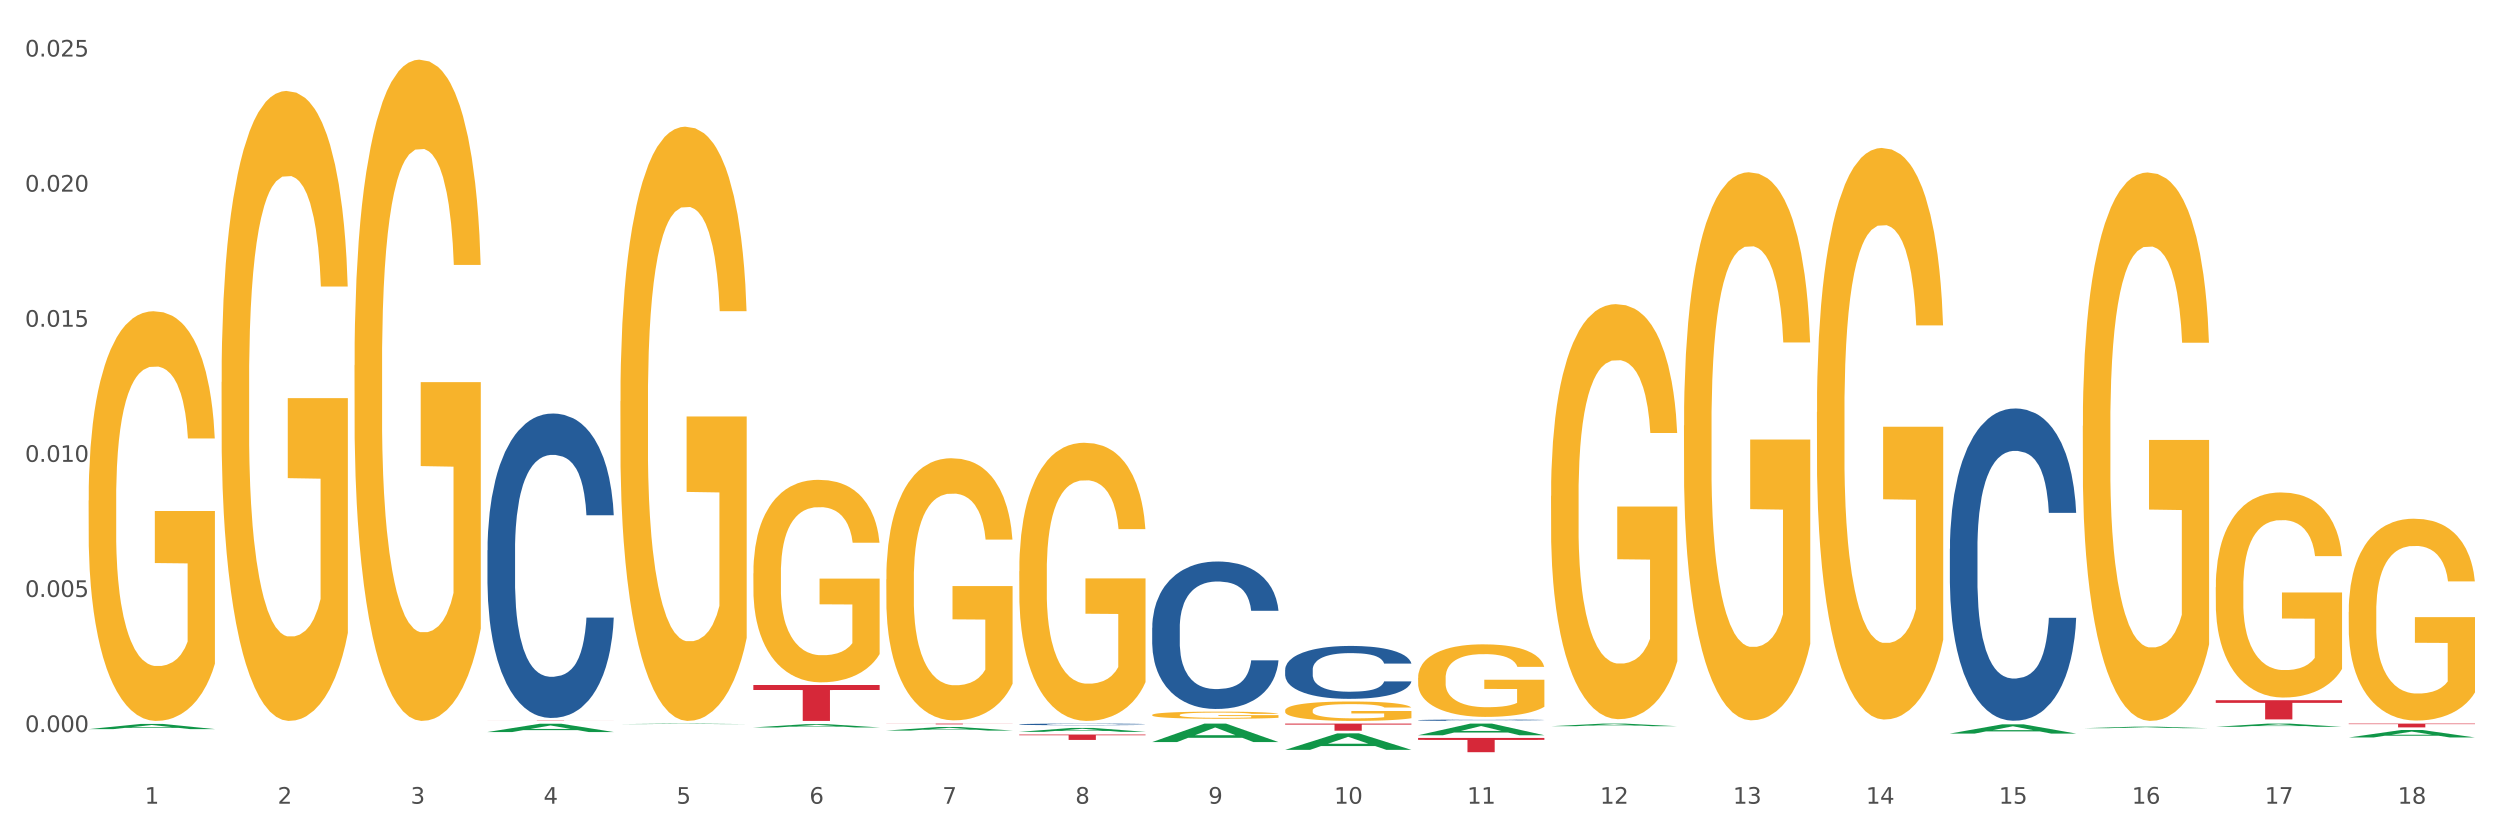 <?xml version="1.0" encoding="utf-8" standalone="no"?>
<!DOCTYPE svg PUBLIC "-//W3C//DTD SVG 1.1//EN"
  "http://www.w3.org/Graphics/SVG/1.1/DTD/svg11.dtd">
<svg xmlns:xlink="http://www.w3.org/1999/xlink" width="1080pt" height="360pt" viewBox="0 0 1080 360" xmlns="http://www.w3.org/2000/svg" version="1.1">
 <rect x="0" y="0" width="1080" height="360" fill="#333333" stroke="none"/>
 <defs>
  <style type="text/css">*{stroke-linejoin: round; stroke-linecap: butt}</style>
 </defs>
 <g id="figure_1">
  <g id="patch_1">
   <path d="M 0 360 
L 1080 360 
L 1080 0 
L 0 0 
z
" style="fill: #ffffff; stroke: #ffffff; stroke-linejoin: miter"/>
  </g>
  <g id="axes_1">
   <g id="matplotlib.axis_1">
    <g id="xtick_1">
     <g id="text_1">
      <!-- 1 -->
      <g style="fill: #4d4d4d" transform="translate(62.51 347.204) scale(0.096 -0.096)">
       <defs>
        <path id="DejaVuSans-31" d="M 794 531 
L 1825 531 
L 1825 4091 
L 703 3866 
L 703 4441 
L 1819 4666 
L 2450 4666 
L 2450 531 
L 3481 531 
L 3481 0 
L 794 0 
L 794 531 
z
" transform="scale(0.016)"/>
       </defs>
       <use xlink:href="#DejaVuSans-31"/>
      </g>
     </g>
    </g>
    <g id="xtick_2">
     <g id="text_2">
      <!-- 2 -->
      <g style="fill: #4d4d4d" transform="translate(119.942 347.204) scale(0.096 -0.096)">
       <defs>
        <path id="DejaVuSans-32" d="M 1228 531 
L 3431 531 
L 3431 0 
L 469 0 
L 469 531 
Q 828 903 1448 1529 
Q 2069 2156 2228 2338 
Q 2531 2678 2651 2914 
Q 2772 3150 2772 3378 
Q 2772 3750 2511 3984 
Q 2250 4219 1831 4219 
Q 1534 4219 1204 4116 
Q 875 4013 500 3803 
L 500 4441 
Q 881 4594 1212 4672 
Q 1544 4750 1819 4750 
Q 2544 4750 2975 4387 
Q 3406 4025 3406 3419 
Q 3406 3131 3298 2873 
Q 3191 2616 2906 2266 
Q 2828 2175 2409 1742 
Q 1991 1309 1228 531 
z
" transform="scale(0.016)"/>
       </defs>
       <use xlink:href="#DejaVuSans-32"/>
      </g>
     </g>
    </g>
    <g id="xtick_3">
     <g id="text_3">
      <!-- 3 -->
      <g style="fill: #4d4d4d" transform="translate(177.375 347.204) scale(0.096 -0.096)">
       <defs>
        <path id="DejaVuSans-33" d="M 2597 2516 
Q 3050 2419 3304 2112 
Q 3559 1806 3559 1356 
Q 3559 666 3084 287 
Q 2609 -91 1734 -91 
Q 1441 -91 1130 -33 
Q 819 25 488 141 
L 488 750 
Q 750 597 1062 519 
Q 1375 441 1716 441 
Q 2309 441 2620 675 
Q 2931 909 2931 1356 
Q 2931 1769 2642 2001 
Q 2353 2234 1838 2234 
L 1294 2234 
L 1294 2753 
L 1863 2753 
Q 2328 2753 2575 2939 
Q 2822 3125 2822 3475 
Q 2822 3834 2567 4026 
Q 2313 4219 1838 4219 
Q 1578 4219 1281 4162 
Q 984 4106 628 3988 
L 628 4550 
Q 988 4650 1302 4700 
Q 1616 4750 1894 4750 
Q 2613 4750 3031 4423 
Q 3450 4097 3450 3541 
Q 3450 3153 3228 2886 
Q 3006 2619 2597 2516 
z
" transform="scale(0.016)"/>
       </defs>
       <use xlink:href="#DejaVuSans-33"/>
      </g>
     </g>
    </g>
    <g id="xtick_4">
     <g id="text_4">
      <!-- 4 -->
      <g style="fill: #4d4d4d" transform="translate(234.808 347.204) scale(0.096 -0.096)">
       <defs>
        <path id="DejaVuSans-34" d="M 2419 4116 
L 825 1625 
L 2419 1625 
L 2419 4116 
z
M 2253 4666 
L 3047 4666 
L 3047 1625 
L 3713 1625 
L 3713 1100 
L 3047 1100 
L 3047 0 
L 2419 0 
L 2419 1100 
L 313 1100 
L 313 1709 
L 2253 4666 
z
" transform="scale(0.016)"/>
       </defs>
       <use xlink:href="#DejaVuSans-34"/>
      </g>
     </g>
    </g>
    <g id="xtick_5">
     <g id="text_5">
      <!-- 5 -->
      <g style="fill: #4d4d4d" transform="translate(292.24 347.204) scale(0.096 -0.096)">
       <defs>
        <path id="DejaVuSans-35" d="M 691 4666 
L 3169 4666 
L 3169 4134 
L 1269 4134 
L 1269 2991 
Q 1406 3038 1543 3061 
Q 1681 3084 1819 3084 
Q 2600 3084 3056 2656 
Q 3513 2228 3513 1497 
Q 3513 744 3044 326 
Q 2575 -91 1722 -91 
Q 1428 -91 1123 -41 
Q 819 9 494 109 
L 494 744 
Q 775 591 1075 516 
Q 1375 441 1709 441 
Q 2250 441 2565 725 
Q 2881 1009 2881 1497 
Q 2881 1984 2565 2268 
Q 2250 2553 1709 2553 
Q 1456 2553 1204 2497 
Q 953 2441 691 2322 
L 691 4666 
z
" transform="scale(0.016)"/>
       </defs>
       <use xlink:href="#DejaVuSans-35"/>
      </g>
     </g>
    </g>
    <g id="xtick_6">
     <g id="text_6">
      <!-- 6 -->
      <g style="fill: #4d4d4d" transform="translate(349.673 347.204) scale(0.096 -0.096)">
       <defs>
        <path id="DejaVuSans-36" d="M 2113 2584 
Q 1688 2584 1439 2293 
Q 1191 2003 1191 1497 
Q 1191 994 1439 701 
Q 1688 409 2113 409 
Q 2538 409 2786 701 
Q 3034 994 3034 1497 
Q 3034 2003 2786 2293 
Q 2538 2584 2113 2584 
z
M 3366 4563 
L 3366 3988 
Q 3128 4100 2886 4159 
Q 2644 4219 2406 4219 
Q 1781 4219 1451 3797 
Q 1122 3375 1075 2522 
Q 1259 2794 1537 2939 
Q 1816 3084 2150 3084 
Q 2853 3084 3261 2657 
Q 3669 2231 3669 1497 
Q 3669 778 3244 343 
Q 2819 -91 2113 -91 
Q 1303 -91 875 529 
Q 447 1150 447 2328 
Q 447 3434 972 4092 
Q 1497 4750 2381 4750 
Q 2619 4750 2861 4703 
Q 3103 4656 3366 4563 
z
" transform="scale(0.016)"/>
       </defs>
       <use xlink:href="#DejaVuSans-36"/>
      </g>
     </g>
    </g>
    <g id="xtick_7">
     <g id="text_7">
      <!-- 7 -->
      <g style="fill: #4d4d4d" transform="translate(407.106 347.204) scale(0.096 -0.096)">
       <defs>
        <path id="DejaVuSans-37" d="M 525 4666 
L 3525 4666 
L 3525 4397 
L 1831 0 
L 1172 0 
L 2766 4134 
L 525 4134 
L 525 4666 
z
" transform="scale(0.016)"/>
       </defs>
       <use xlink:href="#DejaVuSans-37"/>
      </g>
     </g>
    </g>
    <g id="xtick_8">
     <g id="text_8">
      <!-- 8 -->
      <g style="fill: #4d4d4d" transform="translate(464.538 347.204) scale(0.096 -0.096)">
       <defs>
        <path id="DejaVuSans-38" d="M 2034 2216 
Q 1584 2216 1326 1975 
Q 1069 1734 1069 1313 
Q 1069 891 1326 650 
Q 1584 409 2034 409 
Q 2484 409 2743 651 
Q 3003 894 3003 1313 
Q 3003 1734 2745 1975 
Q 2488 2216 2034 2216 
z
M 1403 2484 
Q 997 2584 770 2862 
Q 544 3141 544 3541 
Q 544 4100 942 4425 
Q 1341 4750 2034 4750 
Q 2731 4750 3128 4425 
Q 3525 4100 3525 3541 
Q 3525 3141 3298 2862 
Q 3072 2584 2669 2484 
Q 3125 2378 3379 2068 
Q 3634 1759 3634 1313 
Q 3634 634 3220 271 
Q 2806 -91 2034 -91 
Q 1263 -91 848 271 
Q 434 634 434 1313 
Q 434 1759 690 2068 
Q 947 2378 1403 2484 
z
M 1172 3481 
Q 1172 3119 1398 2916 
Q 1625 2713 2034 2713 
Q 2441 2713 2670 2916 
Q 2900 3119 2900 3481 
Q 2900 3844 2670 4047 
Q 2441 4250 2034 4250 
Q 1625 4250 1398 4047 
Q 1172 3844 1172 3481 
z
" transform="scale(0.016)"/>
       </defs>
       <use xlink:href="#DejaVuSans-38"/>
      </g>
     </g>
    </g>
    <g id="xtick_9">
     <g id="text_9">
      <!-- 9 -->
      <g style="fill: #4d4d4d" transform="translate(521.971 347.204) scale(0.096 -0.096)">
       <defs>
        <path id="DejaVuSans-39" d="M 703 97 
L 703 672 
Q 941 559 1184 500 
Q 1428 441 1663 441 
Q 2288 441 2617 861 
Q 2947 1281 2994 2138 
Q 2813 1869 2534 1725 
Q 2256 1581 1919 1581 
Q 1219 1581 811 2004 
Q 403 2428 403 3163 
Q 403 3881 828 4315 
Q 1253 4750 1959 4750 
Q 2769 4750 3195 4129 
Q 3622 3509 3622 2328 
Q 3622 1225 3098 567 
Q 2575 -91 1691 -91 
Q 1453 -91 1209 -44 
Q 966 3 703 97 
z
M 1959 2075 
Q 2384 2075 2632 2365 
Q 2881 2656 2881 3163 
Q 2881 3666 2632 3958 
Q 2384 4250 1959 4250 
Q 1534 4250 1286 3958 
Q 1038 3666 1038 3163 
Q 1038 2656 1286 2365 
Q 1534 2075 1959 2075 
z
" transform="scale(0.016)"/>
       </defs>
       <use xlink:href="#DejaVuSans-39"/>
      </g>
     </g>
    </g>
    <g id="xtick_10">
     <g id="text_10">
      <!-- 10 -->
      <g style="fill: #4d4d4d" transform="translate(576.35 347.204) scale(0.096 -0.096)">
       <defs>
        <path id="DejaVuSans-30" d="M 2034 4250 
Q 1547 4250 1301 3770 
Q 1056 3291 1056 2328 
Q 1056 1369 1301 889 
Q 1547 409 2034 409 
Q 2525 409 2770 889 
Q 3016 1369 3016 2328 
Q 3016 3291 2770 3770 
Q 2525 4250 2034 4250 
z
M 2034 4750 
Q 2819 4750 3233 4129 
Q 3647 3509 3647 2328 
Q 3647 1150 3233 529 
Q 2819 -91 2034 -91 
Q 1250 -91 836 529 
Q 422 1150 422 2328 
Q 422 3509 836 4129 
Q 1250 4750 2034 4750 
z
" transform="scale(0.016)"/>
       </defs>
       <use xlink:href="#DejaVuSans-31"/>
       <use xlink:href="#DejaVuSans-30" transform="translate(63.623 0)"/>
      </g>
     </g>
    </g>
    <g id="xtick_11">
     <g id="text_11">
      <!-- 11 -->
      <g style="fill: #4d4d4d" transform="translate(633.783 347.204) scale(0.096 -0.096)">
       <use xlink:href="#DejaVuSans-31"/>
       <use xlink:href="#DejaVuSans-31" transform="translate(63.623 0)"/>
      </g>
     </g>
    </g>
    <g id="xtick_12">
     <g id="text_12">
      <!-- 12 -->
      <g style="fill: #4d4d4d" transform="translate(691.215 347.204) scale(0.096 -0.096)">
       <use xlink:href="#DejaVuSans-31"/>
       <use xlink:href="#DejaVuSans-32" transform="translate(63.623 0)"/>
      </g>
     </g>
    </g>
    <g id="xtick_13">
     <g id="text_13">
      <!-- 13 -->
      <g style="fill: #4d4d4d" transform="translate(748.648 347.204) scale(0.096 -0.096)">
       <use xlink:href="#DejaVuSans-31"/>
       <use xlink:href="#DejaVuSans-33" transform="translate(63.623 0)"/>
      </g>
     </g>
    </g>
    <g id="xtick_14">
     <g id="text_14">
      <!-- 14 -->
      <g style="fill: #4d4d4d" transform="translate(806.081 347.204) scale(0.096 -0.096)">
       <use xlink:href="#DejaVuSans-31"/>
       <use xlink:href="#DejaVuSans-34" transform="translate(63.623 0)"/>
      </g>
     </g>
    </g>
    <g id="xtick_15">
     <g id="text_15">
      <!-- 15 -->
      <g style="fill: #4d4d4d" transform="translate(863.513 347.204) scale(0.096 -0.096)">
       <use xlink:href="#DejaVuSans-31"/>
       <use xlink:href="#DejaVuSans-35" transform="translate(63.623 0)"/>
      </g>
     </g>
    </g>
    <g id="xtick_16">
     <g id="text_16">
      <!-- 16 -->
      <g style="fill: #4d4d4d" transform="translate(920.946 347.204) scale(0.096 -0.096)">
       <use xlink:href="#DejaVuSans-31"/>
       <use xlink:href="#DejaVuSans-36" transform="translate(63.623 0)"/>
      </g>
     </g>
    </g>
    <g id="xtick_17">
     <g id="text_17">
      <!-- 17 -->
      <g style="fill: #4d4d4d" transform="translate(978.379 347.204) scale(0.096 -0.096)">
       <use xlink:href="#DejaVuSans-31"/>
       <use xlink:href="#DejaVuSans-37" transform="translate(63.623 0)"/>
      </g>
     </g>
    </g>
    <g id="xtick_18">
     <g id="text_18">
      <!-- 18 -->
      <g style="fill: #4d4d4d" transform="translate(1035.811 347.204) scale(0.096 -0.096)">
       <use xlink:href="#DejaVuSans-31"/>
       <use xlink:href="#DejaVuSans-38" transform="translate(63.623 0)"/>
      </g>
     </g>
    </g>
    <g id="xtick_19"/>
    <g id="xtick_20"/>
    <g id="xtick_21"/>
    <g id="xtick_22"/>
    <g id="xtick_23"/>
    <g id="xtick_24"/>
    <g id="xtick_25"/>
    <g id="xtick_26"/>
    <g id="xtick_27"/>
    <g id="xtick_28"/>
    <g id="xtick_29"/>
    <g id="xtick_30"/>
    <g id="xtick_31"/>
    <g id="xtick_32"/>
    <g id="xtick_33"/>
    <g id="xtick_34"/>
    <g id="xtick_35"/>
   </g>
   <g id="matplotlib.axis_2">
    <g id="ytick_1">
     <g id="text_19">
      <!-- 0.000 -->
      <g style="fill: #4d4d4d" transform="translate(10.8 316.238) scale(0.096 -0.096)">
       <defs>
        <path id="DejaVuSans-2e" d="M 684 794 
L 1344 794 
L 1344 0 
L 684 0 
L 684 794 
z
" transform="scale(0.016)"/>
       </defs>
       <use xlink:href="#DejaVuSans-30"/>
       <use xlink:href="#DejaVuSans-2e" transform="translate(63.623 0)"/>
       <use xlink:href="#DejaVuSans-30" transform="translate(95.41 0)"/>
       <use xlink:href="#DejaVuSans-30" transform="translate(159.033 0)"/>
       <use xlink:href="#DejaVuSans-30" transform="translate(222.656 0)"/>
      </g>
     </g>
    </g>
    <g id="ytick_2">
     <g id="text_20">
      <!-- 0.005 -->
      <g style="fill: #4d4d4d" transform="translate(10.8 257.875) scale(0.096 -0.096)">
       <use xlink:href="#DejaVuSans-30"/>
       <use xlink:href="#DejaVuSans-2e" transform="translate(63.623 0)"/>
       <use xlink:href="#DejaVuSans-30" transform="translate(95.41 0)"/>
       <use xlink:href="#DejaVuSans-30" transform="translate(159.033 0)"/>
       <use xlink:href="#DejaVuSans-35" transform="translate(222.656 0)"/>
      </g>
     </g>
    </g>
    <g id="ytick_3">
     <g id="text_21">
      <!-- 0.010 -->
      <g style="fill: #4d4d4d" transform="translate(10.8 199.513) scale(0.096 -0.096)">
       <use xlink:href="#DejaVuSans-30"/>
       <use xlink:href="#DejaVuSans-2e" transform="translate(63.623 0)"/>
       <use xlink:href="#DejaVuSans-30" transform="translate(95.41 0)"/>
       <use xlink:href="#DejaVuSans-31" transform="translate(159.033 0)"/>
       <use xlink:href="#DejaVuSans-30" transform="translate(222.656 0)"/>
      </g>
     </g>
    </g>
    <g id="ytick_4">
     <g id="text_22">
      <!-- 0.015 -->
      <g style="fill: #4d4d4d" transform="translate(10.8 141.15) scale(0.096 -0.096)">
       <use xlink:href="#DejaVuSans-30"/>
       <use xlink:href="#DejaVuSans-2e" transform="translate(63.623 0)"/>
       <use xlink:href="#DejaVuSans-30" transform="translate(95.41 0)"/>
       <use xlink:href="#DejaVuSans-31" transform="translate(159.033 0)"/>
       <use xlink:href="#DejaVuSans-35" transform="translate(222.656 0)"/>
      </g>
     </g>
    </g>
    <g id="ytick_5">
     <g id="text_23">
      <!-- 0.020 -->
      <g style="fill: #4d4d4d" transform="translate(10.8 82.788) scale(0.096 -0.096)">
       <use xlink:href="#DejaVuSans-30"/>
       <use xlink:href="#DejaVuSans-2e" transform="translate(63.623 0)"/>
       <use xlink:href="#DejaVuSans-30" transform="translate(95.41 0)"/>
       <use xlink:href="#DejaVuSans-32" transform="translate(159.033 0)"/>
       <use xlink:href="#DejaVuSans-30" transform="translate(222.656 0)"/>
      </g>
     </g>
    </g>
    <g id="ytick_6">
     <g id="text_24">
      <!-- 0.025 -->
      <g style="fill: #4d4d4d" transform="translate(10.8 24.425) scale(0.096 -0.096)">
       <use xlink:href="#DejaVuSans-30"/>
       <use xlink:href="#DejaVuSans-2e" transform="translate(63.623 0)"/>
       <use xlink:href="#DejaVuSans-30" transform="translate(95.41 0)"/>
       <use xlink:href="#DejaVuSans-32" transform="translate(159.033 0)"/>
       <use xlink:href="#DejaVuSans-35" transform="translate(222.656 0)"/>
      </g>
     </g>
    </g>
    <g id="ytick_7"/>
    <g id="ytick_8"/>
    <g id="ytick_9"/>
    <g id="ytick_10"/>
    <g id="ytick_11"/>
   </g>
   <g id="PolyCollection_1">
    <path d="M 38.283 314.97 
L 38.339 314.968 
L 60.839 312.73 
L 70.176 312.728 
L 92.844 314.974 
L 82.044 314.974 
L 77.151 314.451 
L 53.92 314.451 
L 53.751 314.46 
L 49.026 314.974 
L 38.283 314.974 
L 38.283 314.97 
L 56.845 314.139 
L 74.226 314.137 
L 65.62 313.207 
L 65.507 313.203 
L 65.395 313.209 
L 56.789 314.137 
L 56.845 314.139 
L 38.283 314.97 
z
" clip-path="url(#p8788ed2272)" style="fill: #109648"/>
    <path d="M 612.61 318.778 
L 667.171 318.778 
L 667.171 319.636 
L 645.709 319.641 
L 645.709 324.95 
L 633.943 324.95 
L 633.943 319.641 
L 612.61 319.636 
L 612.61 318.784 
L 612.61 318.778 
z
" clip-path="url(#p8788ed2272)" style="fill: #d62839"/>
    <path d="M 555.177 312.59 
L 609.738 312.59 
L 609.738 313.018 
L 588.276 313.02 
L 588.276 315.664 
L 576.51 315.664 
L 576.51 313.02 
L 555.177 313.018 
L 555.177 312.593 
L 555.177 312.59 
z
" clip-path="url(#p8788ed2272)" style="fill: #d62839"/>
    <path d="M 440.312 317.306 
L 494.873 317.306 
L 494.873 317.633 
L 473.411 317.636 
L 473.411 319.66 
L 461.645 319.66 
L 461.645 317.636 
L 440.312 317.633 
L 440.312 317.309 
L 440.312 317.306 
z
" clip-path="url(#p8788ed2272)" style="fill: #d62839"/>
    <path d="M 382.879 312.59 
L 437.44 312.59 
L 437.44 312.636 
L 415.978 312.637 
L 415.978 312.922 
L 404.212 312.922 
L 404.212 312.637 
L 382.879 312.636 
L 382.879 312.591 
L 382.879 312.59 
z
" clip-path="url(#p8788ed2272)" style="fill: #d62839"/>
    <path d="M 325.447 295.923 
L 380.008 295.923 
L 380.008 298.08 
L 358.545 298.095 
L 358.545 311.443 
L 346.78 311.443 
L 346.78 298.095 
L 325.447 298.08 
L 325.447 295.938 
L 325.447 295.923 
z
" clip-path="url(#p8788ed2272)" style="fill: #d62839"/>
    <path d="M 210.581 311.316 
L 265.142 311.316 
L 265.142 311.333 
L 243.68 311.333 
L 243.68 311.443 
L 231.914 311.443 
L 231.914 311.333 
L 210.581 311.333 
L 210.581 311.316 
L 210.581 311.316 
z
" clip-path="url(#p8788ed2272)" style="fill: #d62839"/>
    <path d="M 95.716 165.045 
L 95.78 164.797 
L 95.78 155.849 
L 95.909 148.144 
L 96.553 129.502 
L 97.519 114.092 
L 98.228 105.89 
L 98.937 99.179 
L 99.774 92.468 
L 100.805 85.508 
L 102.673 75.318 
L 103.832 70.098 
L 105.249 64.63 
L 107.826 56.676 
L 109.694 52.202 
L 111.627 48.474 
L 114.783 44 
L 116.844 42.012 
L 119.035 40.52 
L 121.676 39.526 
L 123.673 39.277 
L 128.053 40.023 
L 131.789 42.26 
L 133.593 44 
L 135.912 46.983 
L 137.136 48.971 
L 139.133 52.948 
L 141.194 58.167 
L 142.611 62.641 
L 144.737 71.092 
L 146.347 79.543 
L 147.829 89.982 
L 148.602 97.19 
L 149.182 103.901 
L 149.697 111.606 
L 150.212 123.786 
L 138.617 123.786 
L 138.166 115.086 
L 137.458 106.884 
L 136.427 98.93 
L 135.525 93.959 
L 133.979 87.745 
L 132.562 83.768 
L 131.081 80.786 
L 129.277 78.3 
L 127.86 77.058 
L 125.863 76.063 
L 121.933 76.312 
L 119.292 78.3 
L 117.489 80.786 
L 116.329 83.023 
L 115.298 85.508 
L 114.139 88.988 
L 112.786 94.208 
L 111.82 98.93 
L 110.854 104.895 
L 110.081 110.861 
L 109.372 117.82 
L 108.792 125.277 
L 108.341 132.982 
L 107.955 142.427 
L 107.633 158.086 
L 107.633 192.138 
L 107.762 199.843 
L 108.084 210.033 
L 108.47 217.739 
L 109.114 226.935 
L 109.694 233.149 
L 110.789 242.097 
L 112.013 249.553 
L 112.979 254.276 
L 113.946 258.253 
L 115.621 263.721 
L 117.489 268.195 
L 119.099 270.929 
L 121.289 273.414 
L 122.771 274.409 
L 124.059 274.906 
L 127.216 274.906 
L 129.47 274.16 
L 131.982 272.42 
L 133.915 270.183 
L 135.525 267.449 
L 137.329 262.975 
L 138.488 258.75 
L 138.488 206.802 
L 124.317 206.554 
L 124.317 172.005 
L 150.277 172.005 
L 150.277 273.414 
L 149.182 278.634 
L 147.958 283.357 
L 146.669 287.582 
L 144.737 292.802 
L 142.418 297.773 
L 140.357 301.252 
L 138.166 304.235 
L 135.59 306.969 
L 132.24 309.455 
L 130.179 310.449 
L 127.602 311.195 
L 124.574 311.443 
L 121.933 310.946 
L 119.357 309.703 
L 116.651 307.466 
L 114.01 304.235 
L 112.013 301.004 
L 110.016 297.027 
L 107.89 291.807 
L 106.216 286.836 
L 104.927 282.362 
L 103.51 276.646 
L 101.964 269.189 
L 100.805 262.478 
L 99.774 255.519 
L 98.679 246.571 
L 97.906 238.866 
L 97.133 229.172 
L 96.682 221.964 
L 96.167 210.779 
L 95.78 195.12 
L 95.716 165.045 
z
" clip-path="url(#p8788ed2272)" style="fill: #f7b32b"/>
    <path d="M 210.581 237.737 
L 210.646 237.617 
L 210.646 234.253 
L 210.839 229.689 
L 211.549 221.28 
L 212.451 214.914 
L 213.999 207.467 
L 214.838 204.344 
L 215.934 200.86 
L 218.191 195.215 
L 220.771 190.41 
L 222.577 187.767 
L 223.931 186.086 
L 226.962 183.083 
L 228.704 181.761 
L 230.509 180.68 
L 232.057 179.96 
L 234.637 179.119 
L 236.701 178.758 
L 239.087 178.638 
L 241.086 178.758 
L 243.731 179.239 
L 247.6 180.68 
L 249.083 181.521 
L 251.083 182.962 
L 253.146 184.884 
L 254.823 186.806 
L 256.758 189.569 
L 258.757 193.173 
L 260.692 197.737 
L 262.047 201.941 
L 263.143 206.386 
L 264.11 211.791 
L 264.82 217.677 
L 265.142 222.602 
L 253.34 222.602 
L 253.017 218.157 
L 252.373 213.353 
L 251.728 210.109 
L 251.018 207.467 
L 249.922 204.464 
L 248.954 202.542 
L 247.342 200.26 
L 245.859 198.818 
L 244.633 197.977 
L 243.15 197.257 
L 239.99 196.536 
L 237.733 196.536 
L 236.314 196.776 
L 234.572 197.377 
L 233.089 198.218 
L 231.348 199.659 
L 229.993 201.221 
L 228.639 203.263 
L 227.865 204.704 
L 226.704 207.347 
L 225.93 209.509 
L 224.899 213.232 
L 224.318 215.875 
L 223.286 222.722 
L 222.835 227.767 
L 222.641 231.25 
L 222.512 235.094 
L 222.512 253.833 
L 222.899 262.241 
L 223.222 265.844 
L 223.738 269.929 
L 224.705 275.214 
L 226.124 280.379 
L 227.607 284.103 
L 228.833 286.385 
L 229.993 288.066 
L 231.154 289.388 
L 232.573 290.589 
L 233.734 291.31 
L 235.475 292.03 
L 237.539 292.391 
L 239.151 292.391 
L 242.441 291.79 
L 243.924 291.19 
L 245.343 290.349 
L 246.891 289.027 
L 248.116 287.586 
L 248.825 286.505 
L 249.986 284.223 
L 250.889 281.82 
L 251.663 279.058 
L 252.179 276.655 
L 252.76 273.052 
L 253.211 268.968 
L 253.34 266.805 
L 265.142 266.805 
L 264.884 271.13 
L 264.433 275.334 
L 263.53 280.979 
L 262.82 284.223 
L 261.724 288.187 
L 260.563 291.55 
L 258.951 295.274 
L 257.468 298.036 
L 255.92 300.439 
L 254.243 302.601 
L 251.212 305.604 
L 250.115 306.445 
L 247.794 307.886 
L 245.988 308.727 
L 243.344 309.568 
L 240.635 310.048 
L 237.797 310.168 
L 235.282 309.928 
L 232.509 309.207 
L 230.767 308.487 
L 228.833 307.406 
L 226.575 305.724 
L 224.447 303.682 
L 222.448 301.28 
L 220.578 298.517 
L 218.836 295.394 
L 216.579 290.229 
L 214.902 285.184 
L 213.677 280.499 
L 212.838 276.535 
L 212 271.49 
L 211.549 268.007 
L 210.839 259.598 
L 210.581 251.791 
L 210.581 237.737 
z
" clip-path="url(#p8788ed2272)" style="fill: #255c99"/>
    <path d="M 440.312 312.915 
L 440.376 312.914 
L 440.376 312.896 
L 440.57 312.871 
L 441.279 312.824 
L 442.182 312.789 
L 443.73 312.749 
L 444.568 312.731 
L 445.665 312.712 
L 447.922 312.681 
L 450.502 312.655 
L 452.308 312.641 
L 453.662 312.631 
L 456.693 312.615 
L 458.434 312.608 
L 460.24 312.602 
L 461.788 312.598 
L 464.368 312.593 
L 466.432 312.591 
L 468.818 312.59 
L 470.817 312.591 
L 473.461 312.594 
L 477.331 312.602 
L 478.814 312.606 
L 480.814 312.614 
L 482.877 312.625 
L 484.554 312.635 
L 486.489 312.65 
L 488.488 312.67 
L 490.423 312.695 
L 491.777 312.718 
L 492.874 312.743 
L 493.841 312.772 
L 494.551 312.805 
L 494.873 312.832 
L 483.071 312.832 
L 482.748 312.807 
L 482.103 312.781 
L 481.458 312.763 
L 480.749 312.749 
L 479.653 312.732 
L 478.685 312.722 
L 477.073 312.709 
L 475.59 312.701 
L 474.364 312.697 
L 472.881 312.693 
L 469.721 312.689 
L 467.463 312.689 
L 466.045 312.69 
L 464.303 312.693 
L 462.82 312.698 
L 461.079 312.706 
L 459.724 312.714 
L 458.37 312.726 
L 457.596 312.733 
L 456.435 312.748 
L 455.661 312.76 
L 454.629 312.78 
L 454.049 312.795 
L 453.017 312.832 
L 452.566 312.86 
L 452.372 312.879 
L 452.243 312.9 
L 452.243 313.003 
L 452.63 313.049 
L 452.953 313.069 
L 453.468 313.091 
L 454.436 313.12 
L 455.855 313.149 
L 457.338 313.169 
L 458.563 313.182 
L 459.724 313.191 
L 460.885 313.198 
L 462.304 313.205 
L 463.465 313.209 
L 465.206 313.213 
L 467.27 313.215 
L 468.882 313.215 
L 472.171 313.211 
L 473.655 313.208 
L 475.074 313.203 
L 476.621 313.196 
L 477.847 313.188 
L 478.556 313.182 
L 479.717 313.17 
L 480.62 313.157 
L 481.394 313.141 
L 481.91 313.128 
L 482.49 313.109 
L 482.942 313.086 
L 483.071 313.074 
L 494.873 313.074 
L 494.615 313.098 
L 494.164 313.121 
L 493.261 313.152 
L 492.551 313.17 
L 491.455 313.192 
L 490.294 313.21 
L 488.682 313.23 
L 487.198 313.246 
L 485.65 313.259 
L 483.974 313.271 
L 480.942 313.287 
L 479.846 313.292 
L 477.524 313.3 
L 475.719 313.304 
L 473.074 313.309 
L 470.366 313.312 
L 467.528 313.312 
L 465.013 313.311 
L 462.24 313.307 
L 460.498 313.303 
L 458.563 313.297 
L 456.306 313.288 
L 454.178 313.277 
L 452.179 313.263 
L 450.308 313.248 
L 448.567 313.231 
L 446.31 313.203 
L 444.633 313.175 
L 443.408 313.149 
L 442.569 313.128 
L 441.731 313.1 
L 441.279 313.081 
L 440.57 313.035 
L 440.312 312.992 
L 440.312 312.915 
z
" clip-path="url(#p8788ed2272)" style="fill: #255c99"/>
    <path d="M 497.745 271.194 
L 497.809 271.136 
L 497.809 269.507 
L 498.003 267.296 
L 498.712 263.222 
L 499.615 260.138 
L 501.163 256.531 
L 502.001 255.018 
L 503.098 253.33 
L 505.355 250.595 
L 507.935 248.268 
L 509.74 246.987 
L 511.095 246.173 
L 514.126 244.718 
L 515.867 244.078 
L 517.673 243.554 
L 519.221 243.205 
L 521.801 242.798 
L 523.864 242.623 
L 526.251 242.565 
L 528.25 242.623 
L 530.894 242.856 
L 534.764 243.554 
L 536.247 243.961 
L 538.246 244.66 
L 540.31 245.591 
L 541.987 246.522 
L 543.922 247.86 
L 545.921 249.606 
L 547.856 251.817 
L 549.21 253.854 
L 550.306 256.007 
L 551.274 258.625 
L 551.983 261.477 
L 552.306 263.862 
L 540.503 263.862 
L 540.181 261.709 
L 539.536 259.382 
L 538.891 257.811 
L 538.182 256.531 
L 537.085 255.076 
L 536.118 254.145 
L 534.506 253.039 
L 533.022 252.341 
L 531.797 251.934 
L 530.314 251.584 
L 527.153 251.235 
L 524.896 251.235 
L 523.477 251.352 
L 521.736 251.643 
L 520.253 252.05 
L 518.511 252.748 
L 517.157 253.505 
L 515.803 254.494 
L 515.029 255.192 
L 513.868 256.472 
L 513.094 257.52 
L 512.062 259.324 
L 511.482 260.604 
L 510.45 263.921 
L 509.998 266.365 
L 509.805 268.052 
L 509.676 269.914 
L 509.676 278.992 
L 510.063 283.065 
L 510.385 284.811 
L 510.901 286.789 
L 511.869 289.35 
L 513.287 291.852 
L 514.771 293.656 
L 515.996 294.761 
L 517.157 295.576 
L 518.318 296.216 
L 519.737 296.798 
L 520.898 297.147 
L 522.639 297.496 
L 524.703 297.671 
L 526.315 297.671 
L 529.604 297.38 
L 531.087 297.089 
L 532.506 296.682 
L 534.054 296.042 
L 535.28 295.343 
L 535.989 294.82 
L 537.15 293.714 
L 538.053 292.55 
L 538.827 291.212 
L 539.343 290.048 
L 539.923 288.302 
L 540.374 286.324 
L 540.503 285.276 
L 552.306 285.276 
L 552.048 287.371 
L 551.596 289.408 
L 550.693 292.143 
L 549.984 293.714 
L 548.888 295.634 
L 547.727 297.264 
L 546.114 299.067 
L 544.631 300.406 
L 543.083 301.57 
L 541.406 302.617 
L 538.375 304.072 
L 537.279 304.479 
L 534.957 305.177 
L 533.151 305.585 
L 530.507 305.992 
L 527.798 306.225 
L 524.961 306.283 
L 522.445 306.167 
L 519.672 305.818 
L 517.931 305.468 
L 515.996 304.945 
L 513.739 304.13 
L 511.611 303.141 
L 509.611 301.977 
L 507.741 300.639 
L 506 299.126 
L 503.742 296.624 
L 502.066 294.18 
L 500.84 291.91 
L 500.002 289.99 
L 499.163 287.546 
L 498.712 285.858 
L 498.003 281.785 
L 497.745 278.003 
L 497.745 271.194 
z
" clip-path="url(#p8788ed2272)" style="fill: #255c99"/>
    <path d="M 555.177 289.316 
L 555.242 289.295 
L 555.242 288.71 
L 555.435 287.917 
L 556.145 286.456 
L 557.048 285.349 
L 558.595 284.054 
L 559.434 283.512 
L 560.53 282.906 
L 562.787 281.925 
L 565.367 281.09 
L 567.173 280.63 
L 568.527 280.338 
L 571.559 279.816 
L 573.3 279.586 
L 575.106 279.399 
L 576.653 279.273 
L 579.233 279.127 
L 581.297 279.065 
L 583.683 279.044 
L 585.683 279.065 
L 588.327 279.148 
L 592.196 279.399 
L 593.68 279.545 
L 595.679 279.795 
L 597.743 280.129 
L 599.42 280.463 
L 601.354 280.944 
L 603.354 281.57 
L 605.288 282.363 
L 606.643 283.094 
L 607.739 283.867 
L 608.706 284.806 
L 609.416 285.829 
L 609.738 286.685 
L 597.936 286.685 
L 597.614 285.913 
L 596.969 285.078 
L 596.324 284.514 
L 595.614 284.054 
L 594.518 283.533 
L 593.551 283.198 
L 591.938 282.802 
L 590.455 282.551 
L 589.23 282.405 
L 587.746 282.28 
L 584.586 282.155 
L 582.329 282.155 
L 580.91 282.196 
L 579.169 282.301 
L 577.685 282.447 
L 575.944 282.697 
L 574.59 282.969 
L 573.235 283.324 
L 572.461 283.574 
L 571.301 284.034 
L 570.527 284.409 
L 569.495 285.057 
L 568.914 285.516 
L 567.882 286.706 
L 567.431 287.583 
L 567.238 288.188 
L 567.109 288.857 
L 567.109 292.114 
L 567.495 293.575 
L 567.818 294.201 
L 568.334 294.911 
L 569.301 295.83 
L 570.72 296.728 
L 572.203 297.375 
L 573.429 297.772 
L 574.59 298.064 
L 575.751 298.294 
L 577.169 298.502 
L 578.33 298.628 
L 580.072 298.753 
L 582.135 298.816 
L 583.748 298.816 
L 587.037 298.711 
L 588.52 298.607 
L 589.939 298.461 
L 591.487 298.231 
L 592.712 297.98 
L 593.422 297.793 
L 594.583 297.396 
L 595.485 296.978 
L 596.259 296.498 
L 596.775 296.081 
L 597.356 295.454 
L 597.807 294.744 
L 597.936 294.369 
L 609.738 294.369 
L 609.48 295.12 
L 609.029 295.851 
L 608.126 296.832 
L 607.417 297.396 
L 606.32 298.085 
L 605.159 298.669 
L 603.547 299.317 
L 602.064 299.797 
L 600.516 300.215 
L 598.839 300.59 
L 595.808 301.112 
L 594.712 301.258 
L 592.39 301.509 
L 590.584 301.655 
L 587.94 301.801 
L 585.231 301.885 
L 582.393 301.906 
L 579.878 301.864 
L 577.105 301.739 
L 575.364 301.613 
L 573.429 301.425 
L 571.172 301.133 
L 569.043 300.778 
L 567.044 300.361 
L 565.174 299.88 
L 563.432 299.338 
L 561.175 298.44 
L 559.498 297.563 
L 558.273 296.749 
L 557.435 296.06 
L 556.596 295.183 
L 556.145 294.577 
L 555.435 293.116 
L 555.177 291.759 
L 555.177 289.316 
z
" clip-path="url(#p8788ed2272)" style="fill: #255c99"/>
    <path d="M 612.61 311.119 
L 612.675 311.118 
L 612.675 311.103 
L 612.868 311.082 
L 613.577 311.045 
L 614.48 311.016 
L 616.028 310.983 
L 616.867 310.969 
L 617.963 310.953 
L 620.22 310.928 
L 622.8 310.906 
L 624.606 310.895 
L 625.96 310.887 
L 628.991 310.874 
L 630.733 310.868 
L 632.538 310.863 
L 634.086 310.86 
L 636.666 310.856 
L 638.73 310.854 
L 641.116 310.854 
L 643.115 310.854 
L 645.759 310.856 
L 649.629 310.863 
L 651.112 310.867 
L 653.112 310.873 
L 655.175 310.882 
L 656.852 310.89 
L 658.787 310.903 
L 660.786 310.919 
L 662.721 310.939 
L 664.075 310.958 
L 665.172 310.978 
L 666.139 311.002 
L 666.849 311.029 
L 667.171 311.051 
L 655.369 311.051 
L 655.046 311.031 
L 654.401 311.009 
L 653.757 310.995 
L 653.047 310.983 
L 651.951 310.969 
L 650.983 310.961 
L 649.371 310.951 
L 647.888 310.944 
L 646.662 310.94 
L 645.179 310.937 
L 642.019 310.934 
L 639.762 310.934 
L 638.343 310.935 
L 636.601 310.938 
L 635.118 310.941 
L 633.377 310.948 
L 632.022 310.955 
L 630.668 310.964 
L 629.894 310.971 
L 628.733 310.982 
L 627.959 310.992 
L 626.927 311.009 
L 626.347 311.021 
L 625.315 311.051 
L 624.864 311.074 
L 624.67 311.089 
L 624.541 311.107 
L 624.541 311.191 
L 624.928 311.228 
L 625.251 311.244 
L 625.767 311.263 
L 626.734 311.286 
L 628.153 311.31 
L 629.636 311.326 
L 630.862 311.337 
L 632.022 311.344 
L 633.183 311.35 
L 634.602 311.355 
L 635.763 311.359 
L 637.504 311.362 
L 639.568 311.363 
L 641.18 311.363 
L 644.47 311.361 
L 645.953 311.358 
L 647.372 311.354 
L 648.92 311.348 
L 650.145 311.342 
L 650.854 311.337 
L 652.015 311.327 
L 652.918 311.316 
L 653.692 311.304 
L 654.208 311.293 
L 654.788 311.277 
L 655.24 311.258 
L 655.369 311.249 
L 667.171 311.249 
L 666.913 311.268 
L 666.462 311.287 
L 665.559 311.312 
L 664.849 311.327 
L 663.753 311.345 
L 662.592 311.36 
L 660.98 311.376 
L 659.496 311.389 
L 657.949 311.399 
L 656.272 311.409 
L 653.241 311.423 
L 652.144 311.426 
L 649.822 311.433 
L 648.017 311.437 
L 645.372 311.44 
L 642.664 311.443 
L 639.826 311.443 
L 637.311 311.442 
L 634.538 311.439 
L 632.796 311.436 
L 630.862 311.431 
L 628.604 311.423 
L 626.476 311.414 
L 624.477 311.403 
L 622.606 311.391 
L 620.865 311.377 
L 618.608 311.354 
L 616.931 311.331 
L 615.706 311.31 
L 614.867 311.292 
L 614.029 311.27 
L 613.577 311.254 
L 612.868 311.216 
L 612.61 311.182 
L 612.61 311.119 
z
" clip-path="url(#p8788ed2272)" style="fill: #255c99"/>
    <path d="M 842.341 237.075 
L 842.405 236.952 
L 842.405 233.502 
L 842.599 228.82 
L 843.308 220.195 
L 844.211 213.665 
L 845.759 206.026 
L 846.597 202.822 
L 847.694 199.249 
L 849.951 193.458 
L 852.531 188.53 
L 854.337 185.819 
L 855.691 184.094 
L 858.722 181.014 
L 860.463 179.659 
L 862.269 178.55 
L 863.817 177.81 
L 866.397 176.948 
L 868.46 176.578 
L 870.847 176.455 
L 872.846 176.578 
L 875.49 177.071 
L 879.36 178.55 
L 880.843 179.412 
L 882.842 180.891 
L 884.906 182.862 
L 886.583 184.833 
L 888.518 187.667 
L 890.517 191.364 
L 892.452 196.046 
L 893.806 200.358 
L 894.903 204.917 
L 895.87 210.461 
L 896.579 216.499 
L 896.902 221.55 
L 885.1 221.55 
L 884.777 216.991 
L 884.132 212.063 
L 883.487 208.736 
L 882.778 206.026 
L 881.682 202.945 
L 880.714 200.974 
L 879.102 198.633 
L 877.618 197.155 
L 876.393 196.292 
L 874.91 195.553 
L 871.75 194.813 
L 869.492 194.813 
L 868.074 195.06 
L 866.332 195.676 
L 864.849 196.538 
L 863.108 198.017 
L 861.753 199.619 
L 860.399 201.713 
L 859.625 203.192 
L 858.464 205.902 
L 857.69 208.12 
L 856.658 211.94 
L 856.078 214.65 
L 855.046 221.674 
L 854.594 226.848 
L 854.401 230.422 
L 854.272 234.364 
L 854.272 253.585 
L 854.659 262.21 
L 854.981 265.906 
L 855.497 270.095 
L 856.465 275.517 
L 857.884 280.815 
L 859.367 284.634 
L 860.592 286.975 
L 861.753 288.7 
L 862.914 290.056 
L 864.333 291.288 
L 865.494 292.027 
L 867.235 292.766 
L 869.299 293.136 
L 870.911 293.136 
L 874.2 292.52 
L 875.684 291.904 
L 877.103 291.041 
L 878.65 289.686 
L 879.876 288.208 
L 880.585 287.099 
L 881.746 284.758 
L 882.649 282.293 
L 883.423 279.46 
L 883.939 276.995 
L 884.519 273.299 
L 884.971 269.11 
L 885.1 266.892 
L 896.902 266.892 
L 896.644 271.328 
L 896.192 275.64 
L 895.29 281.431 
L 894.58 284.758 
L 893.484 288.824 
L 892.323 292.273 
L 890.711 296.093 
L 889.227 298.927 
L 887.679 301.391 
L 886.003 303.609 
L 882.971 306.689 
L 881.875 307.552 
L 879.553 309.03 
L 877.747 309.893 
L 875.103 310.755 
L 872.395 311.248 
L 869.557 311.371 
L 867.042 311.125 
L 864.268 310.386 
L 862.527 309.646 
L 860.592 308.537 
L 858.335 306.812 
L 856.207 304.718 
L 854.208 302.254 
L 852.337 299.42 
L 850.596 296.216 
L 848.339 290.918 
L 846.662 285.743 
L 845.436 280.938 
L 844.598 276.872 
L 843.76 271.697 
L 843.308 268.124 
L 842.599 259.499 
L 842.341 251.491 
L 842.341 237.075 
z
" clip-path="url(#p8788ed2272)" style="fill: #255c99"/>
    <path d="M 1014.639 264.374 
L 1014.703 264.294 
L 1014.703 261.427 
L 1014.832 258.958 
L 1015.476 252.985 
L 1016.443 248.047 
L 1017.151 245.419 
L 1017.86 243.268 
L 1018.697 241.118 
L 1019.728 238.888 
L 1021.596 235.622 
L 1022.755 233.95 
L 1024.173 232.198 
L 1026.749 229.649 
L 1028.617 228.216 
L 1030.55 227.021 
L 1033.706 225.587 
L 1035.768 224.95 
L 1037.958 224.472 
L 1040.599 224.154 
L 1042.596 224.074 
L 1046.976 224.313 
L 1050.712 225.03 
L 1052.516 225.587 
L 1054.835 226.543 
L 1056.059 227.18 
L 1058.056 228.454 
L 1060.117 230.127 
L 1061.534 231.561 
L 1063.66 234.269 
L 1065.271 236.976 
L 1066.752 240.321 
L 1067.525 242.631 
L 1068.105 244.782 
L 1068.62 247.251 
L 1069.136 251.153 
L 1057.541 251.153 
L 1057.09 248.366 
L 1056.381 245.737 
L 1055.35 243.189 
L 1054.449 241.596 
L 1052.903 239.605 
L 1051.485 238.33 
L 1050.004 237.375 
L 1048.2 236.578 
L 1046.783 236.18 
L 1044.786 235.861 
L 1040.857 235.941 
L 1038.215 236.578 
L 1036.412 237.375 
L 1035.252 238.091 
L 1034.222 238.888 
L 1033.062 240.003 
L 1031.709 241.675 
L 1030.743 243.189 
L 1029.777 245.1 
L 1029.004 247.012 
L 1028.295 249.242 
L 1027.716 251.631 
L 1027.265 254.1 
L 1026.878 257.126 
L 1026.556 262.144 
L 1026.556 273.055 
L 1026.685 275.524 
L 1027.007 278.79 
L 1027.393 281.259 
L 1028.038 284.206 
L 1028.617 286.197 
L 1029.712 289.064 
L 1030.936 291.453 
L 1031.903 292.966 
L 1032.869 294.241 
L 1034.544 295.993 
L 1036.412 297.426 
L 1038.022 298.303 
L 1040.212 299.099 
L 1041.694 299.418 
L 1042.982 299.577 
L 1046.139 299.577 
L 1048.393 299.338 
L 1050.906 298.78 
L 1052.838 298.064 
L 1054.449 297.188 
L 1056.252 295.754 
L 1057.412 294.4 
L 1057.412 277.754 
L 1043.24 277.675 
L 1043.24 266.604 
L 1069.2 266.604 
L 1069.2 299.099 
L 1068.105 300.772 
L 1066.881 302.285 
L 1065.593 303.639 
L 1063.66 305.311 
L 1061.341 306.904 
L 1059.28 308.019 
L 1057.09 308.975 
L 1054.513 309.851 
L 1051.163 310.647 
L 1049.102 310.966 
L 1046.525 311.205 
L 1043.498 311.285 
L 1040.857 311.125 
L 1038.28 310.727 
L 1035.574 310.01 
L 1032.933 308.975 
L 1030.936 307.94 
L 1028.939 306.665 
L 1026.814 304.993 
L 1025.139 303.4 
L 1023.851 301.966 
L 1022.433 300.134 
L 1020.887 297.745 
L 1019.728 295.595 
L 1018.697 293.365 
L 1017.602 290.497 
L 1016.829 288.028 
L 1016.056 284.922 
L 1015.605 282.613 
L 1015.09 279.029 
L 1014.703 274.011 
L 1014.639 264.374 
z
" clip-path="url(#p8788ed2272)" style="fill: #f7b32b"/>
    <path d="M 957.206 253.681 
L 957.271 253.6 
L 957.271 250.686 
L 957.399 248.178 
L 958.044 242.108 
L 959.01 237.091 
L 959.718 234.42 
L 960.427 232.235 
L 961.264 230.05 
L 962.295 227.785 
L 964.163 224.467 
L 965.323 222.767 
L 966.74 220.987 
L 969.317 218.397 
L 971.185 216.941 
L 973.117 215.727 
L 976.274 214.27 
L 978.335 213.623 
L 980.525 213.137 
L 983.166 212.813 
L 985.163 212.732 
L 989.543 212.975 
L 993.28 213.704 
L 995.083 214.27 
L 997.402 215.241 
L 998.626 215.888 
L 1000.623 217.183 
L 1002.685 218.883 
L 1004.102 220.339 
L 1006.227 223.091 
L 1007.838 225.842 
L 1009.319 229.241 
L 1010.092 231.588 
L 1010.672 233.773 
L 1011.188 236.282 
L 1011.703 240.247 
L 1000.108 240.247 
L 999.657 237.415 
L 998.948 234.744 
L 997.918 232.154 
L 997.016 230.536 
L 995.47 228.513 
L 994.053 227.218 
L 992.571 226.247 
L 990.767 225.438 
L 989.35 225.033 
L 987.353 224.709 
L 983.424 224.79 
L 980.783 225.438 
L 978.979 226.247 
L 977.82 226.975 
L 976.789 227.785 
L 975.629 228.917 
L 974.277 230.617 
L 973.31 232.154 
L 972.344 234.097 
L 971.571 236.039 
L 970.863 238.305 
L 970.283 240.733 
L 969.832 243.241 
L 969.445 246.316 
L 969.123 251.415 
L 969.123 262.501 
L 969.252 265.01 
L 969.574 268.328 
L 969.961 270.837 
L 970.605 273.831 
L 971.185 275.854 
L 972.28 278.767 
L 973.504 281.195 
L 974.47 282.733 
L 975.436 284.028 
L 977.111 285.808 
L 978.979 287.265 
L 980.59 288.155 
L 982.78 288.964 
L 984.261 289.288 
L 985.55 289.45 
L 988.706 289.45 
L 990.961 289.207 
L 993.473 288.64 
L 995.405 287.912 
L 997.016 287.022 
L 998.82 285.565 
L 999.979 284.189 
L 999.979 267.276 
L 985.807 267.195 
L 985.807 255.947 
L 1011.767 255.947 
L 1011.767 288.964 
L 1010.672 290.663 
L 1009.448 292.201 
L 1008.16 293.577 
L 1006.227 295.276 
L 1003.908 296.895 
L 1001.847 298.028 
L 999.657 298.999 
L 997.08 299.889 
L 993.731 300.698 
L 991.669 301.022 
L 989.093 301.265 
L 986.065 301.346 
L 983.424 301.184 
L 980.847 300.779 
L 978.142 300.051 
L 975.501 298.999 
L 973.504 297.947 
L 971.507 296.652 
L 969.381 294.953 
L 967.706 293.334 
L 966.418 291.877 
L 965.001 290.016 
L 963.455 287.588 
L 962.295 285.403 
L 961.264 283.137 
L 960.169 280.224 
L 959.396 277.715 
L 958.623 274.559 
L 958.172 272.212 
L 957.657 268.571 
L 957.271 263.473 
L 957.206 253.681 
z
" clip-path="url(#p8788ed2272)" style="fill: #f7b32b"/>
    <path d="M 899.774 183.991 
L 899.838 183.774 
L 899.838 175.984 
L 899.967 169.276 
L 900.611 153.047 
L 901.577 139.631 
L 902.286 132.491 
L 902.994 126.648 
L 903.832 120.806 
L 904.862 114.747 
L 906.731 105.875 
L 907.89 101.331 
L 909.307 96.57 
L 911.884 89.646 
L 913.752 85.751 
L 915.684 82.505 
L 918.841 78.61 
L 920.902 76.879 
L 923.092 75.581 
L 925.734 74.715 
L 927.73 74.499 
L 932.111 75.148 
L 935.847 77.095 
L 937.651 78.61 
L 939.97 81.207 
L 941.194 82.938 
L 943.19 86.4 
L 945.252 90.944 
L 946.669 94.839 
L 948.795 102.196 
L 950.405 109.554 
L 951.887 118.642 
L 952.66 124.917 
L 953.24 130.759 
L 953.755 137.467 
L 954.27 148.07 
L 942.675 148.07 
L 942.224 140.497 
L 941.516 133.356 
L 940.485 126.432 
L 939.583 122.104 
L 938.037 116.694 
L 936.62 113.232 
L 935.138 110.635 
L 933.335 108.472 
L 931.918 107.39 
L 929.921 106.524 
L 925.991 106.74 
L 923.35 108.472 
L 921.546 110.635 
L 920.387 112.583 
L 919.356 114.747 
L 918.197 117.776 
L 916.844 122.32 
L 915.878 126.432 
L 914.911 131.625 
L 914.138 136.818 
L 913.43 142.877 
L 912.85 149.369 
L 912.399 156.077 
L 912.013 164.3 
L 911.691 177.932 
L 911.691 207.577 
L 911.819 214.285 
L 912.142 223.157 
L 912.528 229.865 
L 913.172 237.871 
L 913.752 243.281 
L 914.847 251.071 
L 916.071 257.563 
L 917.037 261.674 
L 918.003 265.136 
L 919.678 269.897 
L 921.546 273.792 
L 923.157 276.172 
L 925.347 278.336 
L 926.829 279.201 
L 928.117 279.634 
L 931.273 279.634 
L 933.528 278.985 
L 936.04 277.47 
L 937.973 275.523 
L 939.583 273.143 
L 941.387 269.248 
L 942.546 265.569 
L 942.546 220.344 
L 928.375 220.128 
L 928.375 190.05 
L 954.335 190.05 
L 954.335 278.336 
L 953.24 282.88 
L 952.016 286.991 
L 950.727 290.67 
L 948.795 295.214 
L 946.476 299.542 
L 944.414 302.571 
L 942.224 305.168 
L 939.648 307.548 
L 936.298 309.712 
L 934.237 310.578 
L 931.66 311.227 
L 928.632 311.443 
L 925.991 311.01 
L 923.415 309.928 
L 920.709 307.981 
L 918.068 305.168 
L 916.071 302.355 
L 914.074 298.893 
L 911.948 294.348 
L 910.273 290.021 
L 908.985 286.126 
L 907.568 281.149 
L 906.022 274.657 
L 904.862 268.815 
L 903.832 262.756 
L 902.737 254.966 
L 901.964 248.258 
L 901.191 239.819 
L 900.74 233.544 
L 900.224 223.806 
L 899.838 210.174 
L 899.774 183.991 
z
" clip-path="url(#p8788ed2272)" style="fill: #f7b32b"/>
    <path d="M 784.908 178.021 
L 784.973 177.795 
L 784.973 169.676 
L 785.101 162.685 
L 785.746 145.771 
L 786.712 131.789 
L 787.42 124.347 
L 788.129 118.258 
L 788.966 112.169 
L 789.997 105.854 
L 791.865 96.608 
L 793.025 91.872 
L 794.442 86.911 
L 797.018 79.694 
L 798.887 75.635 
L 800.819 72.252 
L 803.976 68.193 
L 806.037 66.389 
L 808.227 65.036 
L 810.868 64.133 
L 812.865 63.908 
L 817.245 64.584 
L 820.982 66.614 
L 822.785 68.193 
L 825.104 70.899 
L 826.328 72.703 
L 828.325 76.311 
L 830.386 81.047 
L 831.804 85.107 
L 833.929 92.774 
L 835.54 100.442 
L 837.021 109.914 
L 837.794 116.454 
L 838.374 122.543 
L 838.889 129.534 
L 839.405 140.584 
L 827.81 140.584 
L 827.359 132.691 
L 826.65 125.249 
L 825.62 118.032 
L 824.718 113.522 
L 823.172 107.884 
L 821.755 104.276 
L 820.273 101.57 
L 818.469 99.314 
L 817.052 98.187 
L 815.055 97.285 
L 811.126 97.51 
L 808.485 99.314 
L 806.681 101.57 
L 805.522 103.599 
L 804.491 105.854 
L 803.331 109.012 
L 801.979 113.748 
L 801.012 118.032 
L 800.046 123.445 
L 799.273 128.857 
L 798.564 135.172 
L 797.985 141.937 
L 797.534 148.929 
L 797.147 157.498 
L 796.825 171.706 
L 796.825 202.602 
L 796.954 209.593 
L 797.276 218.839 
L 797.663 225.831 
L 798.307 234.175 
L 798.887 239.813 
L 799.982 247.931 
L 801.206 254.697 
L 802.172 258.982 
L 803.138 262.59 
L 804.813 267.552 
L 806.681 271.611 
L 808.291 274.092 
L 810.482 276.347 
L 811.963 277.249 
L 813.252 277.7 
L 816.408 277.7 
L 818.663 277.023 
L 821.175 275.445 
L 823.107 273.415 
L 824.718 270.934 
L 826.521 266.875 
L 827.681 263.041 
L 827.681 215.908 
L 813.509 215.682 
L 813.509 184.335 
L 839.469 184.335 
L 839.469 276.347 
L 838.374 281.083 
L 837.15 285.368 
L 835.862 289.201 
L 833.929 293.937 
L 831.61 298.448 
L 829.549 301.605 
L 827.359 304.311 
L 824.782 306.792 
L 821.432 309.047 
L 819.371 309.949 
L 816.794 310.626 
L 813.767 310.851 
L 811.126 310.4 
L 808.549 309.273 
L 805.844 307.243 
L 803.203 304.311 
L 801.206 301.379 
L 799.209 297.771 
L 797.083 293.035 
L 795.408 288.525 
L 794.12 284.465 
L 792.703 279.279 
L 791.157 272.513 
L 789.997 266.424 
L 788.966 260.109 
L 787.871 251.991 
L 787.098 245 
L 786.325 236.204 
L 785.874 229.664 
L 785.359 219.516 
L 784.973 205.308 
L 784.908 178.021 
z
" clip-path="url(#p8788ed2272)" style="fill: #f7b32b"/>
    <path d="M 727.475 183.829 
L 727.54 183.612 
L 727.54 175.827 
L 727.669 169.124 
L 728.313 152.905 
L 729.279 139.498 
L 729.988 132.361 
L 730.696 126.523 
L 731.534 120.684 
L 732.564 114.629 
L 734.432 105.763 
L 735.592 101.221 
L 737.009 96.464 
L 739.586 89.544 
L 741.454 85.652 
L 743.386 82.408 
L 746.543 78.515 
L 748.604 76.785 
L 750.794 75.488 
L 753.435 74.623 
L 755.432 74.407 
L 759.813 75.055 
L 763.549 77.002 
L 765.353 78.515 
L 767.672 81.11 
L 768.895 82.84 
L 770.892 86.3 
L 772.954 90.841 
L 774.371 94.734 
L 776.497 102.086 
L 778.107 109.439 
L 779.589 118.521 
L 780.362 124.793 
L 780.941 130.631 
L 781.457 137.335 
L 781.972 147.931 
L 770.377 147.931 
L 769.926 140.363 
L 769.218 133.226 
L 768.187 126.306 
L 767.285 121.981 
L 765.739 116.575 
L 764.322 113.115 
L 762.84 110.52 
L 761.037 108.358 
L 759.619 107.276 
L 757.623 106.411 
L 753.693 106.628 
L 751.052 108.358 
L 749.248 110.52 
L 748.089 112.466 
L 747.058 114.629 
L 745.899 117.656 
L 744.546 122.198 
L 743.58 126.306 
L 742.613 131.496 
L 741.84 136.686 
L 741.132 142.741 
L 740.552 149.229 
L 740.101 155.933 
L 739.715 164.15 
L 739.393 177.774 
L 739.393 207.4 
L 739.521 214.104 
L 739.843 222.97 
L 740.23 229.674 
L 740.874 237.675 
L 741.454 243.081 
L 742.549 250.866 
L 743.773 257.353 
L 744.739 261.462 
L 745.705 264.922 
L 747.38 269.68 
L 749.248 273.572 
L 750.859 275.951 
L 753.049 278.113 
L 754.53 278.978 
L 755.819 279.411 
L 758.975 279.411 
L 761.23 278.762 
L 763.742 277.248 
L 765.675 275.302 
L 767.285 272.923 
L 769.089 269.031 
L 770.248 265.355 
L 770.248 220.159 
L 756.077 219.942 
L 756.077 189.884 
L 782.036 189.884 
L 782.036 278.113 
L 780.941 282.655 
L 779.717 286.763 
L 778.429 290.44 
L 776.497 294.981 
L 774.178 299.306 
L 772.116 302.333 
L 769.926 304.928 
L 767.349 307.307 
L 764 309.47 
L 761.938 310.335 
L 759.362 310.983 
L 756.334 311.2 
L 753.693 310.767 
L 751.116 309.686 
L 748.411 307.74 
L 745.77 304.928 
L 743.773 302.117 
L 741.776 298.657 
L 739.65 294.116 
L 737.975 289.791 
L 736.687 285.898 
L 735.27 280.925 
L 733.724 274.437 
L 732.564 268.598 
L 731.534 262.543 
L 730.439 254.758 
L 729.666 248.055 
L 728.893 239.621 
L 728.442 233.35 
L 727.926 223.619 
L 727.54 209.995 
L 727.475 183.829 
z
" clip-path="url(#p8788ed2272)" style="fill: #f7b32b"/>
    <path d="M 670.043 214.241 
L 670.107 214.077 
L 670.107 208.182 
L 670.236 203.106 
L 670.88 190.824 
L 671.846 180.672 
L 672.555 175.268 
L 673.264 170.846 
L 674.101 166.425 
L 675.132 161.84 
L 677 155.126 
L 678.159 151.687 
L 679.576 148.085 
L 682.153 142.845 
L 684.021 139.897 
L 685.954 137.441 
L 689.11 134.493 
L 691.171 133.183 
L 693.362 132.201 
L 696.003 131.546 
L 698 131.382 
L 702.38 131.873 
L 706.116 133.347 
L 707.92 134.493 
L 710.239 136.458 
L 711.463 137.768 
L 713.46 140.388 
L 715.521 143.827 
L 716.938 146.775 
L 719.064 152.342 
L 720.674 157.91 
L 722.156 164.788 
L 722.929 169.536 
L 723.509 173.958 
L 724.024 179.034 
L 724.539 187.058 
L 712.944 187.058 
L 712.493 181.327 
L 711.785 175.923 
L 710.754 170.683 
L 709.852 167.408 
L 708.306 163.314 
L 706.889 160.694 
L 705.408 158.729 
L 703.604 157.091 
L 702.187 156.272 
L 700.19 155.617 
L 696.26 155.781 
L 693.619 157.091 
L 691.816 158.729 
L 690.656 160.202 
L 689.625 161.84 
L 688.466 164.132 
L 687.113 167.571 
L 686.147 170.683 
L 685.181 174.613 
L 684.408 178.543 
L 683.699 183.128 
L 683.119 188.041 
L 682.668 193.117 
L 682.282 199.34 
L 681.96 209.656 
L 681.96 232.09 
L 682.089 237.167 
L 682.411 243.881 
L 682.797 248.957 
L 683.441 255.016 
L 684.021 259.11 
L 685.116 265.005 
L 686.34 269.917 
L 687.306 273.029 
L 688.273 275.649 
L 689.948 279.251 
L 691.816 282.199 
L 693.426 284 
L 695.616 285.638 
L 697.098 286.293 
L 698.386 286.62 
L 701.543 286.62 
L 703.797 286.129 
L 706.309 284.983 
L 708.242 283.509 
L 709.852 281.708 
L 711.656 278.76 
L 712.816 275.976 
L 712.816 241.752 
L 698.644 241.588 
L 698.644 218.826 
L 724.604 218.826 
L 724.604 285.638 
L 723.509 289.077 
L 722.285 292.188 
L 720.996 294.972 
L 719.064 298.41 
L 716.745 301.686 
L 714.684 303.978 
L 712.493 305.943 
L 709.917 307.744 
L 706.567 309.382 
L 704.506 310.037 
L 701.929 310.528 
L 698.901 310.692 
L 696.26 310.364 
L 693.684 309.546 
L 690.978 308.072 
L 688.337 305.943 
L 686.34 303.814 
L 684.343 301.194 
L 682.218 297.755 
L 680.543 294.48 
L 679.254 291.533 
L 677.837 287.766 
L 676.291 282.854 
L 675.132 278.433 
L 674.101 273.847 
L 673.006 267.952 
L 672.233 262.876 
L 671.46 256.49 
L 671.009 251.741 
L 670.494 244.372 
L 670.107 234.055 
L 670.043 214.241 
z
" clip-path="url(#p8788ed2272)" style="fill: #f7b32b"/>
    <path d="M 612.61 292.841 
L 612.674 292.812 
L 612.674 291.781 
L 612.803 290.894 
L 613.447 288.746 
L 614.414 286.971 
L 615.122 286.026 
L 615.831 285.253 
L 616.668 284.48 
L 617.699 283.678 
L 619.567 282.504 
L 620.727 281.903 
L 622.144 281.273 
L 624.72 280.356 
L 626.588 279.841 
L 628.521 279.411 
L 631.677 278.896 
L 633.739 278.667 
L 635.929 278.495 
L 638.57 278.381 
L 640.567 278.352 
L 644.947 278.438 
L 648.683 278.695 
L 650.487 278.896 
L 652.806 279.24 
L 654.03 279.469 
L 656.027 279.927 
L 658.088 280.528 
L 659.505 281.043 
L 661.631 282.017 
L 663.242 282.991 
L 664.723 284.193 
L 665.496 285.024 
L 666.076 285.797 
L 666.591 286.684 
L 667.107 288.088 
L 655.512 288.088 
L 655.061 287.085 
L 654.352 286.14 
L 653.321 285.224 
L 652.42 284.651 
L 650.874 283.936 
L 649.456 283.477 
L 647.975 283.134 
L 646.171 282.847 
L 644.754 282.704 
L 642.757 282.59 
L 638.828 282.618 
L 636.187 282.847 
L 634.383 283.134 
L 633.223 283.392 
L 632.193 283.678 
L 631.033 284.079 
L 629.68 284.68 
L 628.714 285.224 
L 627.748 285.911 
L 626.975 286.599 
L 626.266 287.4 
L 625.687 288.259 
L 625.236 289.147 
L 624.849 290.235 
L 624.527 292.039 
L 624.527 295.962 
L 624.656 296.85 
L 624.978 298.024 
L 625.365 298.911 
L 626.009 299.971 
L 626.588 300.687 
L 627.684 301.717 
L 628.907 302.576 
L 629.874 303.12 
L 630.84 303.579 
L 632.515 304.209 
L 634.383 304.724 
L 635.993 305.039 
L 638.184 305.325 
L 639.665 305.44 
L 640.953 305.497 
L 644.11 305.497 
L 646.364 305.411 
L 648.877 305.211 
L 650.809 304.953 
L 652.42 304.638 
L 654.223 304.123 
L 655.383 303.636 
L 655.383 297.651 
L 641.211 297.623 
L 641.211 293.643 
L 667.171 293.643 
L 667.171 305.325 
L 666.076 305.927 
L 664.852 306.471 
L 663.564 306.957 
L 661.631 307.559 
L 659.312 308.131 
L 657.251 308.532 
L 655.061 308.876 
L 652.484 309.191 
L 649.134 309.477 
L 647.073 309.592 
L 644.496 309.678 
L 641.469 309.706 
L 638.828 309.649 
L 636.251 309.506 
L 633.545 309.248 
L 630.904 308.876 
L 628.907 308.504 
L 626.911 308.046 
L 624.785 307.444 
L 623.11 306.872 
L 621.822 306.356 
L 620.404 305.698 
L 618.858 304.839 
L 617.699 304.065 
L 616.668 303.264 
L 615.573 302.233 
L 614.8 301.345 
L 614.027 300.228 
L 613.576 299.398 
L 613.061 298.11 
L 612.674 296.306 
L 612.61 292.841 
z
" clip-path="url(#p8788ed2272)" style="fill: #f7b32b"/>
    <path d="M 555.177 306.93 
L 555.242 306.922 
L 555.242 306.647 
L 555.371 306.409 
L 556.015 305.834 
L 556.981 305.359 
L 557.69 305.106 
L 558.398 304.9 
L 559.236 304.693 
L 560.266 304.478 
L 562.134 304.164 
L 563.294 304.003 
L 564.711 303.835 
L 567.288 303.589 
L 569.156 303.451 
L 571.088 303.336 
L 574.245 303.199 
L 576.306 303.137 
L 578.496 303.091 
L 581.137 303.061 
L 583.134 303.053 
L 587.515 303.076 
L 591.251 303.145 
L 593.054 303.199 
L 595.373 303.291 
L 596.597 303.352 
L 598.594 303.474 
L 600.656 303.635 
L 602.073 303.773 
L 604.199 304.034 
L 605.809 304.294 
L 607.291 304.616 
L 608.064 304.838 
L 608.643 305.045 
L 609.159 305.283 
L 609.674 305.658 
L 598.079 305.658 
L 597.628 305.39 
L 596.919 305.137 
L 595.889 304.892 
L 594.987 304.739 
L 593.441 304.547 
L 592.024 304.425 
L 590.542 304.333 
L 588.738 304.256 
L 587.321 304.218 
L 585.324 304.187 
L 581.395 304.195 
L 578.754 304.256 
L 576.95 304.333 
L 575.791 304.402 
L 574.76 304.478 
L 573.601 304.585 
L 572.248 304.746 
L 571.282 304.892 
L 570.315 305.076 
L 569.542 305.26 
L 568.834 305.474 
L 568.254 305.704 
L 567.803 305.942 
L 567.417 306.233 
L 567.094 306.716 
L 567.094 307.765 
L 567.223 308.003 
L 567.545 308.317 
L 567.932 308.554 
L 568.576 308.838 
L 569.156 309.03 
L 570.251 309.305 
L 571.475 309.535 
L 572.441 309.681 
L 573.407 309.803 
L 575.082 309.972 
L 576.95 310.11 
L 578.561 310.194 
L 580.751 310.271 
L 582.232 310.301 
L 583.521 310.317 
L 586.677 310.317 
L 588.932 310.294 
L 591.444 310.24 
L 593.377 310.171 
L 594.987 310.087 
L 596.791 309.949 
L 597.95 309.819 
L 597.95 308.217 
L 583.778 308.21 
L 583.778 307.145 
L 609.738 307.145 
L 609.738 310.271 
L 608.643 310.432 
L 607.419 310.577 
L 606.131 310.708 
L 604.199 310.868 
L 601.88 311.022 
L 599.818 311.129 
L 597.628 311.221 
L 595.051 311.305 
L 591.702 311.382 
L 589.64 311.412 
L 587.064 311.435 
L 584.036 311.443 
L 581.395 311.428 
L 578.818 311.389 
L 576.113 311.321 
L 573.472 311.221 
L 571.475 311.121 
L 569.478 310.999 
L 567.352 310.838 
L 565.677 310.685 
L 564.389 310.547 
L 562.972 310.37 
L 561.426 310.141 
L 560.266 309.934 
L 559.236 309.719 
L 558.14 309.443 
L 557.367 309.206 
L 556.594 308.907 
L 556.144 308.685 
L 555.628 308.34 
L 555.242 307.857 
L 555.177 306.93 
z
" clip-path="url(#p8788ed2272)" style="fill: #f7b32b"/>
    <path d="M 497.745 308.856 
L 497.809 308.853 
L 497.809 308.752 
L 497.938 308.664 
L 498.582 308.453 
L 499.548 308.278 
L 500.257 308.185 
L 500.965 308.109 
L 501.803 308.033 
L 502.834 307.954 
L 504.702 307.839 
L 505.861 307.78 
L 507.278 307.718 
L 509.855 307.628 
L 511.723 307.577 
L 513.656 307.535 
L 516.812 307.484 
L 518.873 307.461 
L 521.064 307.444 
L 523.705 307.433 
L 525.702 307.43 
L 530.082 307.439 
L 533.818 307.464 
L 535.622 307.484 
L 537.941 307.518 
L 539.165 307.54 
L 541.162 307.585 
L 543.223 307.644 
L 544.64 307.695 
L 546.766 307.791 
L 548.376 307.887 
L 549.858 308.005 
L 550.631 308.087 
L 551.211 308.163 
L 551.726 308.25 
L 552.241 308.388 
L 540.646 308.388 
L 540.195 308.29 
L 539.487 308.197 
L 538.456 308.106 
L 537.554 308.05 
L 536.008 307.98 
L 534.591 307.935 
L 533.109 307.901 
L 531.306 307.873 
L 529.889 307.859 
L 527.892 307.847 
L 523.962 307.85 
L 521.321 307.873 
L 519.518 307.901 
L 518.358 307.926 
L 517.327 307.954 
L 516.168 307.994 
L 514.815 308.053 
L 513.849 308.106 
L 512.883 308.174 
L 512.11 308.242 
L 511.401 308.321 
L 510.821 308.405 
L 510.37 308.492 
L 509.984 308.599 
L 509.662 308.777 
L 509.662 309.163 
L 509.791 309.25 
L 510.113 309.366 
L 510.499 309.453 
L 511.143 309.557 
L 511.723 309.628 
L 512.818 309.729 
L 514.042 309.814 
L 515.008 309.867 
L 515.975 309.912 
L 517.649 309.974 
L 519.518 310.025 
L 521.128 310.056 
L 523.318 310.084 
L 524.8 310.095 
L 526.088 310.101 
L 529.244 310.101 
L 531.499 310.093 
L 534.011 310.073 
L 535.944 310.047 
L 537.554 310.016 
L 539.358 309.966 
L 540.517 309.918 
L 540.517 309.329 
L 526.346 309.326 
L 526.346 308.935 
L 552.306 308.935 
L 552.306 310.084 
L 551.211 310.143 
L 549.987 310.197 
L 548.698 310.245 
L 546.766 310.304 
L 544.447 310.36 
L 542.385 310.4 
L 540.195 310.433 
L 537.619 310.464 
L 534.269 310.493 
L 532.208 310.504 
L 529.631 310.512 
L 526.603 310.515 
L 523.962 310.509 
L 521.386 310.495 
L 518.68 310.47 
L 516.039 310.433 
L 514.042 310.397 
L 512.045 310.352 
L 509.919 310.293 
L 508.245 310.236 
L 506.956 310.185 
L 505.539 310.121 
L 503.993 310.036 
L 502.834 309.96 
L 501.803 309.881 
L 500.708 309.78 
L 499.935 309.693 
L 499.162 309.583 
L 498.711 309.501 
L 498.196 309.374 
L 497.809 309.197 
L 497.745 308.856 
z
" clip-path="url(#p8788ed2272)" style="fill: #f7b32b"/>
    <path d="M 440.312 246.8 
L 440.376 246.691 
L 440.376 242.74 
L 440.505 239.337 
L 441.149 231.106 
L 442.116 224.302 
L 442.824 220.68 
L 443.533 217.717 
L 444.37 214.754 
L 445.401 211.681 
L 447.269 207.181 
L 448.428 204.876 
L 449.846 202.462 
L 452.422 198.95 
L 454.29 196.974 
L 456.223 195.328 
L 459.379 193.352 
L 461.441 192.474 
L 463.631 191.816 
L 466.272 191.377 
L 468.269 191.267 
L 472.649 191.596 
L 476.385 192.584 
L 478.189 193.352 
L 480.508 194.669 
L 481.732 195.547 
L 483.729 197.303 
L 485.79 199.608 
L 487.207 201.584 
L 489.333 205.315 
L 490.944 209.047 
L 492.425 213.656 
L 493.198 216.839 
L 493.778 219.802 
L 494.293 223.204 
L 494.809 228.582 
L 483.214 228.582 
L 482.763 224.741 
L 482.054 221.119 
L 481.023 217.607 
L 480.122 215.412 
L 478.576 212.668 
L 477.158 210.912 
L 475.677 209.595 
L 473.873 208.498 
L 472.456 207.949 
L 470.459 207.51 
L 466.53 207.62 
L 463.888 208.498 
L 462.085 209.595 
L 460.925 210.583 
L 459.895 211.681 
L 458.735 213.217 
L 457.382 215.522 
L 456.416 217.607 
L 455.45 220.241 
L 454.677 222.875 
L 453.968 225.948 
L 453.389 229.241 
L 452.938 232.643 
L 452.551 236.813 
L 452.229 243.727 
L 452.229 258.763 
L 452.358 262.165 
L 452.68 266.665 
L 453.066 270.067 
L 453.711 274.128 
L 454.29 276.872 
L 455.385 280.823 
L 456.609 284.115 
L 457.576 286.201 
L 458.542 287.957 
L 460.217 290.371 
L 462.085 292.347 
L 463.695 293.554 
L 465.885 294.651 
L 467.367 295.09 
L 468.655 295.31 
L 471.812 295.31 
L 474.066 294.981 
L 476.579 294.212 
L 478.511 293.225 
L 480.122 292.017 
L 481.925 290.042 
L 483.085 288.176 
L 483.085 265.238 
L 468.913 265.129 
L 468.913 249.873 
L 494.873 249.873 
L 494.873 294.651 
L 493.778 296.956 
L 492.554 299.041 
L 491.266 300.907 
L 489.333 303.212 
L 487.014 305.407 
L 484.953 306.943 
L 482.763 308.26 
L 480.186 309.468 
L 476.836 310.565 
L 474.775 311.004 
L 472.198 311.333 
L 469.171 311.443 
L 466.53 311.224 
L 463.953 310.675 
L 461.247 309.687 
L 458.606 308.26 
L 456.609 306.834 
L 454.612 305.078 
L 452.487 302.773 
L 450.812 300.578 
L 449.524 298.602 
L 448.106 296.078 
L 446.56 292.786 
L 445.401 289.822 
L 444.37 286.749 
L 443.275 282.798 
L 442.502 279.396 
L 441.729 275.116 
L 441.278 271.933 
L 440.763 266.994 
L 440.376 260.08 
L 440.312 246.8 
z
" clip-path="url(#p8788ed2272)" style="fill: #f7b32b"/>
    <path d="M 382.879 250.281 
L 382.944 250.178 
L 382.944 246.455 
L 383.072 243.249 
L 383.717 235.492 
L 384.683 229.08 
L 385.391 225.667 
L 386.1 222.875 
L 386.937 220.083 
L 387.968 217.187 
L 389.836 212.947 
L 390.996 210.775 
L 392.413 208.5 
L 394.99 205.19 
L 396.858 203.329 
L 398.79 201.778 
L 401.947 199.916 
L 404.008 199.089 
L 406.198 198.468 
L 408.839 198.054 
L 410.836 197.951 
L 415.216 198.261 
L 418.953 199.192 
L 420.756 199.916 
L 423.075 201.157 
L 424.299 201.984 
L 426.296 203.639 
L 428.358 205.811 
L 429.775 207.673 
L 431.9 211.189 
L 433.511 214.705 
L 434.992 219.049 
L 435.765 222.048 
L 436.345 224.84 
L 436.861 228.046 
L 437.376 233.114 
L 425.781 233.114 
L 425.33 229.494 
L 424.621 226.081 
L 423.591 222.772 
L 422.689 220.703 
L 421.143 218.118 
L 419.726 216.463 
L 418.244 215.222 
L 416.44 214.188 
L 415.023 213.671 
L 413.026 213.257 
L 409.097 213.361 
L 406.456 214.188 
L 404.652 215.222 
L 403.493 216.153 
L 402.462 217.187 
L 401.302 218.635 
L 399.95 220.807 
L 398.983 222.772 
L 398.017 225.254 
L 397.244 227.736 
L 396.536 230.632 
L 395.956 233.734 
L 395.505 236.94 
L 395.118 240.87 
L 394.796 247.386 
L 394.796 261.554 
L 394.925 264.76 
L 395.247 269 
L 395.634 272.206 
L 396.278 276.033 
L 396.858 278.618 
L 397.953 282.341 
L 399.177 285.444 
L 400.143 287.409 
L 401.109 289.064 
L 402.784 291.339 
L 404.652 293.2 
L 406.263 294.338 
L 408.453 295.372 
L 409.934 295.786 
L 411.223 295.993 
L 414.379 295.993 
L 416.634 295.682 
L 419.146 294.958 
L 421.078 294.028 
L 422.689 292.89 
L 424.492 291.029 
L 425.652 289.27 
L 425.652 267.656 
L 411.48 267.552 
L 411.48 253.177 
L 437.44 253.177 
L 437.44 295.372 
L 436.345 297.544 
L 435.121 299.509 
L 433.833 301.267 
L 431.9 303.439 
L 429.581 305.507 
L 427.52 306.955 
L 425.33 308.196 
L 422.753 309.334 
L 419.404 310.368 
L 417.342 310.782 
L 414.766 311.092 
L 411.738 311.195 
L 409.097 310.989 
L 406.52 310.471 
L 403.815 309.541 
L 401.174 308.196 
L 399.177 306.852 
L 397.18 305.197 
L 395.054 303.025 
L 393.379 300.957 
L 392.091 299.095 
L 390.674 296.717 
L 389.128 293.614 
L 387.968 290.822 
L 386.937 287.926 
L 385.842 284.203 
L 385.069 280.997 
L 384.296 276.964 
L 383.845 273.964 
L 383.33 269.31 
L 382.944 262.795 
L 382.879 250.281 
z
" clip-path="url(#p8788ed2272)" style="fill: #f7b32b"/>
    <path d="M 325.447 247.712 
L 325.511 247.632 
L 325.511 244.756 
L 325.64 242.279 
L 326.284 236.286 
L 327.25 231.332 
L 327.959 228.695 
L 328.667 226.537 
L 329.505 224.38 
L 330.535 222.143 
L 332.404 218.866 
L 333.563 217.188 
L 334.98 215.431 
L 337.557 212.874 
L 339.425 211.435 
L 341.357 210.237 
L 344.514 208.798 
L 346.575 208.159 
L 348.765 207.68 
L 351.406 207.36 
L 353.403 207.28 
L 357.784 207.52 
L 361.52 208.239 
L 363.324 208.798 
L 365.643 209.757 
L 366.867 210.397 
L 368.863 211.675 
L 370.925 213.353 
L 372.342 214.791 
L 374.468 217.508 
L 376.078 220.225 
L 377.56 223.581 
L 378.333 225.898 
L 378.912 228.056 
L 379.428 230.533 
L 379.943 234.448 
L 368.348 234.448 
L 367.897 231.651 
L 367.189 229.014 
L 366.158 226.457 
L 365.256 224.859 
L 363.71 222.862 
L 362.293 221.583 
L 360.811 220.624 
L 359.008 219.825 
L 357.591 219.426 
L 355.594 219.106 
L 351.664 219.186 
L 349.023 219.825 
L 347.219 220.624 
L 346.06 221.344 
L 345.029 222.143 
L 343.87 223.261 
L 342.517 224.939 
L 341.551 226.457 
L 340.584 228.375 
L 339.811 230.293 
L 339.103 232.53 
L 338.523 234.927 
L 338.072 237.404 
L 337.686 240.441 
L 337.364 245.475 
L 337.364 256.422 
L 337.492 258.899 
L 337.815 262.175 
L 338.201 264.652 
L 338.845 267.608 
L 339.425 269.606 
L 340.52 272.483 
L 341.744 274.88 
L 342.71 276.398 
L 343.676 277.676 
L 345.351 279.434 
L 347.219 280.873 
L 348.83 281.752 
L 351.02 282.551 
L 352.502 282.87 
L 353.79 283.03 
L 356.946 283.03 
L 359.201 282.79 
L 361.713 282.231 
L 363.646 281.512 
L 365.256 280.633 
L 367.06 279.195 
L 368.219 277.836 
L 368.219 261.136 
L 354.048 261.056 
L 354.048 249.949 
L 380.008 249.949 
L 380.008 282.551 
L 378.912 284.229 
L 377.689 285.747 
L 376.4 287.105 
L 374.468 288.783 
L 372.149 290.381 
L 370.087 291.5 
L 367.897 292.459 
L 365.321 293.338 
L 361.971 294.137 
L 359.91 294.457 
L 357.333 294.696 
L 354.305 294.776 
L 351.664 294.616 
L 349.087 294.217 
L 346.382 293.498 
L 343.741 292.459 
L 341.744 291.42 
L 339.747 290.142 
L 337.621 288.464 
L 335.946 286.866 
L 334.658 285.427 
L 333.241 283.589 
L 331.695 281.192 
L 330.535 279.035 
L 329.505 276.798 
L 328.41 273.921 
L 327.637 271.444 
L 326.864 268.328 
L 326.413 266.01 
L 325.897 262.415 
L 325.511 257.381 
L 325.447 247.712 
z
" clip-path="url(#p8788ed2272)" style="fill: #f7b32b"/>
    <path d="M 268.014 173.348 
L 268.078 173.114 
L 268.078 164.673 
L 268.207 157.405 
L 268.851 139.821 
L 269.817 125.284 
L 270.526 117.547 
L 271.235 111.217 
L 272.072 104.887 
L 273.103 98.322 
L 274.971 88.709 
L 276.13 83.786 
L 277.548 78.628 
L 280.124 71.125 
L 281.992 66.905 
L 283.925 63.388 
L 287.081 59.168 
L 289.143 57.292 
L 291.333 55.885 
L 293.974 54.947 
L 295.971 54.713 
L 300.351 55.416 
L 304.087 57.526 
L 305.891 59.168 
L 308.21 61.981 
L 309.434 63.857 
L 311.431 67.608 
L 313.492 72.532 
L 314.909 76.752 
L 317.035 84.723 
L 318.645 92.695 
L 320.127 102.542 
L 320.9 109.341 
L 321.48 115.672 
L 321.995 122.94 
L 322.51 134.428 
L 310.915 134.428 
L 310.465 126.222 
L 309.756 118.485 
L 308.725 110.983 
L 307.823 106.293 
L 306.277 100.432 
L 304.86 96.681 
L 303.379 93.867 
L 301.575 91.523 
L 300.158 90.35 
L 298.161 89.413 
L 294.231 89.647 
L 291.59 91.523 
L 289.787 93.867 
L 288.627 95.977 
L 287.597 98.322 
L 286.437 101.604 
L 285.084 106.528 
L 284.118 110.983 
L 283.152 116.61 
L 282.379 122.237 
L 281.67 128.801 
L 281.09 135.835 
L 280.64 143.103 
L 280.253 152.013 
L 279.931 166.783 
L 279.931 198.904 
L 280.06 206.172 
L 280.382 215.785 
L 280.768 223.053 
L 281.413 231.728 
L 281.992 237.589 
L 283.087 246.03 
L 284.311 253.063 
L 285.278 257.518 
L 286.244 261.269 
L 287.919 266.427 
L 289.787 270.648 
L 291.397 273.227 
L 293.587 275.571 
L 295.069 276.509 
L 296.357 276.978 
L 299.514 276.978 
L 301.768 276.275 
L 304.28 274.633 
L 306.213 272.523 
L 307.823 269.944 
L 309.627 265.724 
L 310.787 261.738 
L 310.787 212.737 
L 296.615 212.502 
L 296.615 179.913 
L 322.575 179.913 
L 322.575 275.571 
L 321.48 280.495 
L 320.256 284.949 
L 318.968 288.935 
L 317.035 293.859 
L 314.716 298.548 
L 312.655 301.83 
L 310.465 304.644 
L 307.888 307.223 
L 304.538 309.567 
L 302.477 310.505 
L 299.9 311.209 
L 296.873 311.443 
L 294.231 310.974 
L 291.655 309.802 
L 288.949 307.692 
L 286.308 304.644 
L 284.311 301.596 
L 282.314 297.845 
L 280.189 292.921 
L 278.514 288.232 
L 277.225 284.012 
L 275.808 278.619 
L 274.262 271.585 
L 273.103 265.255 
L 272.072 258.69 
L 270.977 250.25 
L 270.204 242.982 
L 269.431 233.838 
L 268.98 227.039 
L 268.465 216.488 
L 268.078 201.717 
L 268.014 173.348 
z
" clip-path="url(#p8788ed2272)" style="fill: #f7b32b"/>
    <path d="M 153.148 157.774 
L 153.213 157.513 
L 153.213 148.121 
L 153.342 140.033 
L 153.986 120.466 
L 154.952 104.29 
L 155.661 95.68 
L 156.369 88.636 
L 157.207 81.592 
L 158.237 74.287 
L 160.105 63.59 
L 161.265 58.111 
L 162.682 52.371 
L 165.259 44.022 
L 167.127 39.326 
L 169.059 35.413 
L 172.216 30.717 
L 174.277 28.629 
L 176.467 27.064 
L 179.108 26.02 
L 181.105 25.759 
L 185.486 26.542 
L 189.222 28.89 
L 191.026 30.717 
L 193.345 33.847 
L 194.568 35.935 
L 196.565 40.109 
L 198.627 45.588 
L 200.044 50.284 
L 202.17 59.154 
L 203.78 68.025 
L 205.262 78.983 
L 206.035 86.549 
L 206.614 93.593 
L 207.13 101.681 
L 207.645 114.465 
L 196.05 114.465 
L 195.599 105.333 
L 194.891 96.724 
L 193.86 88.375 
L 192.958 83.157 
L 191.412 76.635 
L 189.995 72.46 
L 188.513 69.33 
L 186.71 66.721 
L 185.292 65.416 
L 183.295 64.372 
L 179.366 64.633 
L 176.725 66.721 
L 174.921 69.33 
L 173.762 71.678 
L 172.731 74.287 
L 171.572 77.939 
L 170.219 83.418 
L 169.253 88.375 
L 168.286 94.637 
L 167.513 100.898 
L 166.805 108.203 
L 166.225 116.03 
L 165.774 124.118 
L 165.388 134.032 
L 165.066 150.469 
L 165.066 186.212 
L 165.194 194.3 
L 165.516 204.997 
L 165.903 213.084 
L 166.547 222.738 
L 167.127 229.26 
L 168.222 238.652 
L 169.446 246.479 
L 170.412 251.436 
L 171.378 255.611 
L 173.053 261.351 
L 174.921 266.047 
L 176.532 268.917 
L 178.722 271.526 
L 180.203 272.569 
L 181.492 273.091 
L 184.648 273.091 
L 186.903 272.308 
L 189.415 270.482 
L 191.348 268.134 
L 192.958 265.264 
L 194.762 260.568 
L 195.921 256.133 
L 195.921 201.605 
L 181.749 201.344 
L 181.749 165.079 
L 207.709 165.079 
L 207.709 271.526 
L 206.614 277.005 
L 205.39 281.962 
L 204.102 286.397 
L 202.17 291.876 
L 199.851 297.094 
L 197.789 300.746 
L 195.599 303.877 
L 193.022 306.747 
L 189.673 309.356 
L 187.611 310.4 
L 185.035 311.182 
L 182.007 311.443 
L 179.366 310.921 
L 176.789 309.617 
L 174.084 307.269 
L 171.443 303.877 
L 169.446 300.485 
L 167.449 296.311 
L 165.323 290.832 
L 163.648 285.614 
L 162.36 280.918 
L 160.943 274.917 
L 159.397 267.09 
L 158.237 260.046 
L 157.207 252.741 
L 156.112 243.349 
L 155.339 235.261 
L 154.566 225.086 
L 154.115 217.52 
L 153.599 205.779 
L 153.213 189.343 
L 153.148 157.774 
z
" clip-path="url(#p8788ed2272)" style="fill: #f7b32b"/>
    <path d="M 957.206 302.493 
L 1011.767 302.493 
L 1011.767 303.643 
L 990.305 303.651 
L 990.305 310.769 
L 978.539 310.769 
L 978.539 303.651 
L 957.206 303.643 
L 957.206 302.501 
L 957.206 302.493 
z
" clip-path="url(#p8788ed2272)" style="fill: #d62839"/>
    <path d="M 1014.639 312.59 
L 1069.2 312.59 
L 1069.2 312.817 
L 1047.738 312.819 
L 1047.738 314.223 
L 1035.972 314.223 
L 1035.972 312.819 
L 1014.639 312.817 
L 1014.639 312.592 
L 1014.639 312.59 
z
" clip-path="url(#p8788ed2272)" style="fill: #d62839"/>
    <path d="M 38.283 216.236 
L 38.347 216.074 
L 38.347 210.255 
L 38.476 205.244 
L 39.12 193.121 
L 40.087 183.099 
L 40.795 177.765 
L 41.504 173.401 
L 42.341 169.036 
L 43.372 164.51 
L 45.24 157.883 
L 46.4 154.488 
L 47.817 150.932 
L 50.393 145.76 
L 52.261 142.85 
L 54.194 140.426 
L 57.35 137.516 
L 59.412 136.223 
L 61.602 135.253 
L 64.243 134.606 
L 66.24 134.445 
L 70.62 134.93 
L 74.356 136.384 
L 76.16 137.516 
L 78.479 139.456 
L 79.703 140.749 
L 81.7 143.335 
L 83.761 146.73 
L 85.178 149.639 
L 87.304 155.135 
L 88.915 160.631 
L 90.396 167.42 
L 91.169 172.107 
L 91.749 176.472 
L 92.264 181.483 
L 92.78 189.403 
L 81.185 189.403 
L 80.734 183.746 
L 80.025 178.411 
L 78.994 173.239 
L 78.093 170.006 
L 76.547 165.965 
L 75.129 163.379 
L 73.648 161.439 
L 71.844 159.823 
L 70.427 159.014 
L 68.43 158.368 
L 64.501 158.529 
L 61.86 159.823 
L 60.056 161.439 
L 58.896 162.894 
L 57.866 164.51 
L 56.706 166.773 
L 55.353 170.168 
L 54.387 173.239 
L 53.421 177.118 
L 52.648 180.998 
L 51.939 185.524 
L 51.36 190.373 
L 50.909 195.384 
L 50.522 201.526 
L 50.2 211.71 
L 50.2 233.855 
L 50.329 238.866 
L 50.651 245.493 
L 51.038 250.504 
L 51.682 256.485 
L 52.261 260.526 
L 53.357 266.345 
L 54.58 271.194 
L 55.547 274.265 
L 56.513 276.852 
L 58.188 280.408 
L 60.056 283.317 
L 61.666 285.095 
L 63.856 286.712 
L 65.338 287.358 
L 66.626 287.682 
L 69.783 287.682 
L 72.037 287.197 
L 74.55 286.065 
L 76.482 284.61 
L 78.093 282.832 
L 79.896 279.923 
L 81.056 277.175 
L 81.056 243.392 
L 66.884 243.23 
L 66.884 220.762 
L 92.844 220.762 
L 92.844 286.712 
L 91.749 290.106 
L 90.525 293.178 
L 89.237 295.925 
L 87.304 299.32 
L 84.985 302.553 
L 82.924 304.816 
L 80.734 306.755 
L 78.157 308.534 
L 74.807 310.15 
L 72.746 310.797 
L 70.169 311.281 
L 67.142 311.443 
L 64.501 311.12 
L 61.924 310.312 
L 59.218 308.857 
L 56.577 306.755 
L 54.58 304.654 
L 52.584 302.068 
L 50.458 298.673 
L 48.783 295.441 
L 47.495 292.531 
L 46.077 288.813 
L 44.531 283.964 
L 43.372 279.6 
L 42.341 275.074 
L 41.246 269.254 
L 40.473 264.244 
L 39.7 257.939 
L 39.249 253.252 
L 38.734 245.978 
L 38.347 235.795 
L 38.283 216.236 
z
" clip-path="url(#p8788ed2272)" style="fill: #f7b32b"/>
    <path d="M 670.043 313.721 
L 670.099 313.72 
L 692.598 312.591 
L 701.936 312.59 
L 724.604 313.723 
L 713.804 313.723 
L 708.91 313.459 
L 685.68 313.459 
L 685.511 313.463 
L 680.786 313.723 
L 670.043 313.723 
L 670.043 313.721 
L 688.605 313.302 
L 705.986 313.301 
L 697.38 312.832 
L 697.267 312.83 
L 697.155 312.833 
L 688.548 313.301 
L 688.605 313.302 
L 670.043 313.721 
z
" clip-path="url(#p8788ed2272)" style="fill: #109648"/>
    <path d="M 612.61 317.621 
L 612.666 317.616 
L 635.166 312.595 
L 644.503 312.59 
L 667.171 317.631 
L 656.371 317.631 
L 651.478 316.457 
L 628.247 316.457 
L 628.078 316.476 
L 623.353 317.631 
L 612.61 317.631 
L 612.61 317.621 
L 631.172 315.757 
L 648.553 315.752 
L 639.947 313.665 
L 639.834 313.655 
L 639.722 313.669 
L 631.116 315.752 
L 631.172 315.757 
L 612.61 317.621 
z
" clip-path="url(#p8788ed2272)" style="fill: #109648"/>
    <path d="M 957.206 313.983 
L 957.262 313.982 
L 979.762 312.592 
L 989.099 312.59 
L 1011.767 313.986 
L 1000.968 313.986 
L 996.074 313.661 
L 972.843 313.661 
L 972.675 313.666 
L 967.95 313.986 
L 957.206 313.986 
L 957.206 313.983 
L 975.768 313.467 
L 993.149 313.465 
L 984.543 312.888 
L 984.431 312.885 
L 984.318 312.889 
L 975.712 313.465 
L 975.768 313.467 
L 957.206 313.983 
z
" clip-path="url(#p8788ed2272)" style="fill: #109648"/>
    <path d="M 899.774 314.595 
L 899.83 314.594 
L 922.329 313.913 
L 931.666 313.912 
L 954.335 314.596 
L 943.535 314.596 
L 938.641 314.437 
L 915.411 314.437 
L 915.242 314.439 
L 910.517 314.596 
L 899.774 314.596 
L 899.774 314.595 
L 918.336 314.342 
L 935.716 314.341 
L 927.11 314.058 
L 926.998 314.057 
L 926.885 314.059 
L 918.279 314.341 
L 918.336 314.342 
L 899.774 314.595 
z
" clip-path="url(#p8788ed2272)" style="fill: #109648"/>
    <path d="M 842.341 316.897 
L 842.397 316.894 
L 864.896 312.917 
L 874.234 312.914 
L 896.902 316.905 
L 886.102 316.905 
L 881.209 315.975 
L 857.978 315.975 
L 857.809 315.99 
L 853.084 316.905 
L 842.341 316.905 
L 842.341 316.897 
L 860.903 315.421 
L 878.284 315.417 
L 869.678 313.764 
L 869.565 313.757 
L 869.453 313.768 
L 860.847 315.417 
L 860.903 315.421 
L 842.341 316.897 
z
" clip-path="url(#p8788ed2272)" style="fill: #109648"/>
    <path d="M 210.581 316.234 
L 210.637 316.231 
L 233.137 312.658 
L 242.474 312.654 
L 265.142 316.241 
L 254.342 316.241 
L 249.449 315.406 
L 226.218 315.406 
L 226.049 315.419 
L 221.325 316.241 
L 210.581 316.241 
L 210.581 316.234 
L 229.143 314.907 
L 246.524 314.904 
L 237.918 313.419 
L 237.805 313.412 
L 237.693 313.422 
L 229.087 314.904 
L 229.143 314.907 
L 210.581 316.234 
z
" clip-path="url(#p8788ed2272)" style="fill: #109648"/>
    <path d="M 1014.639 318.59 
L 1014.695 318.587 
L 1037.195 315.373 
L 1046.532 315.37 
L 1069.2 318.596 
L 1058.4 318.596 
L 1053.507 317.845 
L 1030.276 317.845 
L 1030.107 317.857 
L 1025.382 318.596 
L 1014.639 318.596 
L 1014.639 318.59 
L 1033.201 317.396 
L 1050.582 317.393 
L 1041.976 316.058 
L 1041.863 316.052 
L 1041.751 316.061 
L 1033.145 317.393 
L 1033.201 317.396 
L 1014.639 318.59 
z
" clip-path="url(#p8788ed2272)" style="fill: #109648"/>
    <path d="M 325.447 314.25 
L 325.503 314.249 
L 348.002 312.835 
L 357.339 312.834 
L 380.008 314.253 
L 369.208 314.253 
L 364.314 313.922 
L 341.084 313.922 
L 340.915 313.928 
L 336.19 314.253 
L 325.447 314.253 
L 325.447 314.25 
L 344.009 313.725 
L 361.389 313.724 
L 352.783 313.136 
L 352.671 313.134 
L 352.558 313.138 
L 343.952 313.724 
L 344.009 313.725 
L 325.447 314.25 
z
" clip-path="url(#p8788ed2272)" style="fill: #109648"/>
    <path d="M 382.879 315.605 
L 382.935 315.604 
L 405.435 314.071 
L 414.772 314.069 
L 437.44 315.608 
L 426.641 315.608 
L 421.747 315.25 
L 398.516 315.25 
L 398.348 315.255 
L 393.623 315.608 
L 382.879 315.608 
L 382.879 315.605 
L 401.441 315.036 
L 418.822 315.034 
L 410.216 314.397 
L 410.103 314.394 
L 409.991 314.399 
L 401.385 315.034 
L 401.441 315.036 
L 382.879 315.605 
z
" clip-path="url(#p8788ed2272)" style="fill: #109648"/>
    <path d="M 440.312 316.156 
L 440.368 316.154 
L 462.868 314.461 
L 472.205 314.459 
L 494.873 316.159 
L 484.073 316.159 
L 479.18 315.763 
L 455.949 315.763 
L 455.78 315.77 
L 451.055 316.159 
L 440.312 316.159 
L 440.312 316.156 
L 458.874 315.527 
L 476.255 315.526 
L 467.649 314.822 
L 467.536 314.819 
L 467.424 314.823 
L 458.818 315.526 
L 458.874 315.527 
L 440.312 316.156 
z
" clip-path="url(#p8788ed2272)" style="fill: #109648"/>
    <path d="M 497.745 320.562 
L 497.801 320.555 
L 520.3 312.598 
L 529.638 312.59 
L 552.306 320.577 
L 541.506 320.577 
L 536.612 318.717 
L 513.382 318.717 
L 513.213 318.747 
L 508.488 320.577 
L 497.745 320.577 
L 497.745 320.562 
L 516.307 317.607 
L 533.687 317.6 
L 525.081 314.293 
L 524.969 314.278 
L 524.856 314.3 
L 516.25 317.6 
L 516.307 317.607 
L 497.745 320.562 
z
" clip-path="url(#p8788ed2272)" style="fill: #109648"/>
    <path d="M 555.177 323.935 
L 555.234 323.929 
L 577.733 316.818 
L 587.07 316.812 
L 609.738 323.949 
L 598.939 323.949 
L 594.045 322.287 
L 570.814 322.287 
L 570.646 322.314 
L 565.921 323.949 
L 555.177 323.949 
L 555.177 323.935 
L 573.739 321.295 
L 591.12 321.288 
L 582.514 318.333 
L 582.402 318.319 
L 582.289 318.34 
L 573.683 321.288 
L 573.739 321.295 
L 555.177 323.935 
z
" clip-path="url(#p8788ed2272)" style="fill: #109648"/>
    <path d="M 268.014 312.821 
L 268.07 312.82 
L 290.569 312.591 
L 299.907 312.59 
L 322.575 312.821 
L 311.775 312.821 
L 306.882 312.767 
L 283.651 312.767 
L 283.482 312.768 
L 278.757 312.821 
L 268.014 312.821 
L 268.014 312.821 
L 286.576 312.735 
L 303.957 312.735 
L 295.351 312.64 
L 295.238 312.639 
L 295.126 312.64 
L 286.52 312.735 
L 286.576 312.735 
L 268.014 312.821 
z
" clip-path="url(#p8788ed2272)" style="fill: #109648"/>
   </g>
  </g>
 </g>
 <defs>
  <clipPath id="p8788ed2272">
   <rect x="38.283" y="10.8" width="1030.917" height="329.109"/>
  </clipPath>
 </defs>
</svg>
